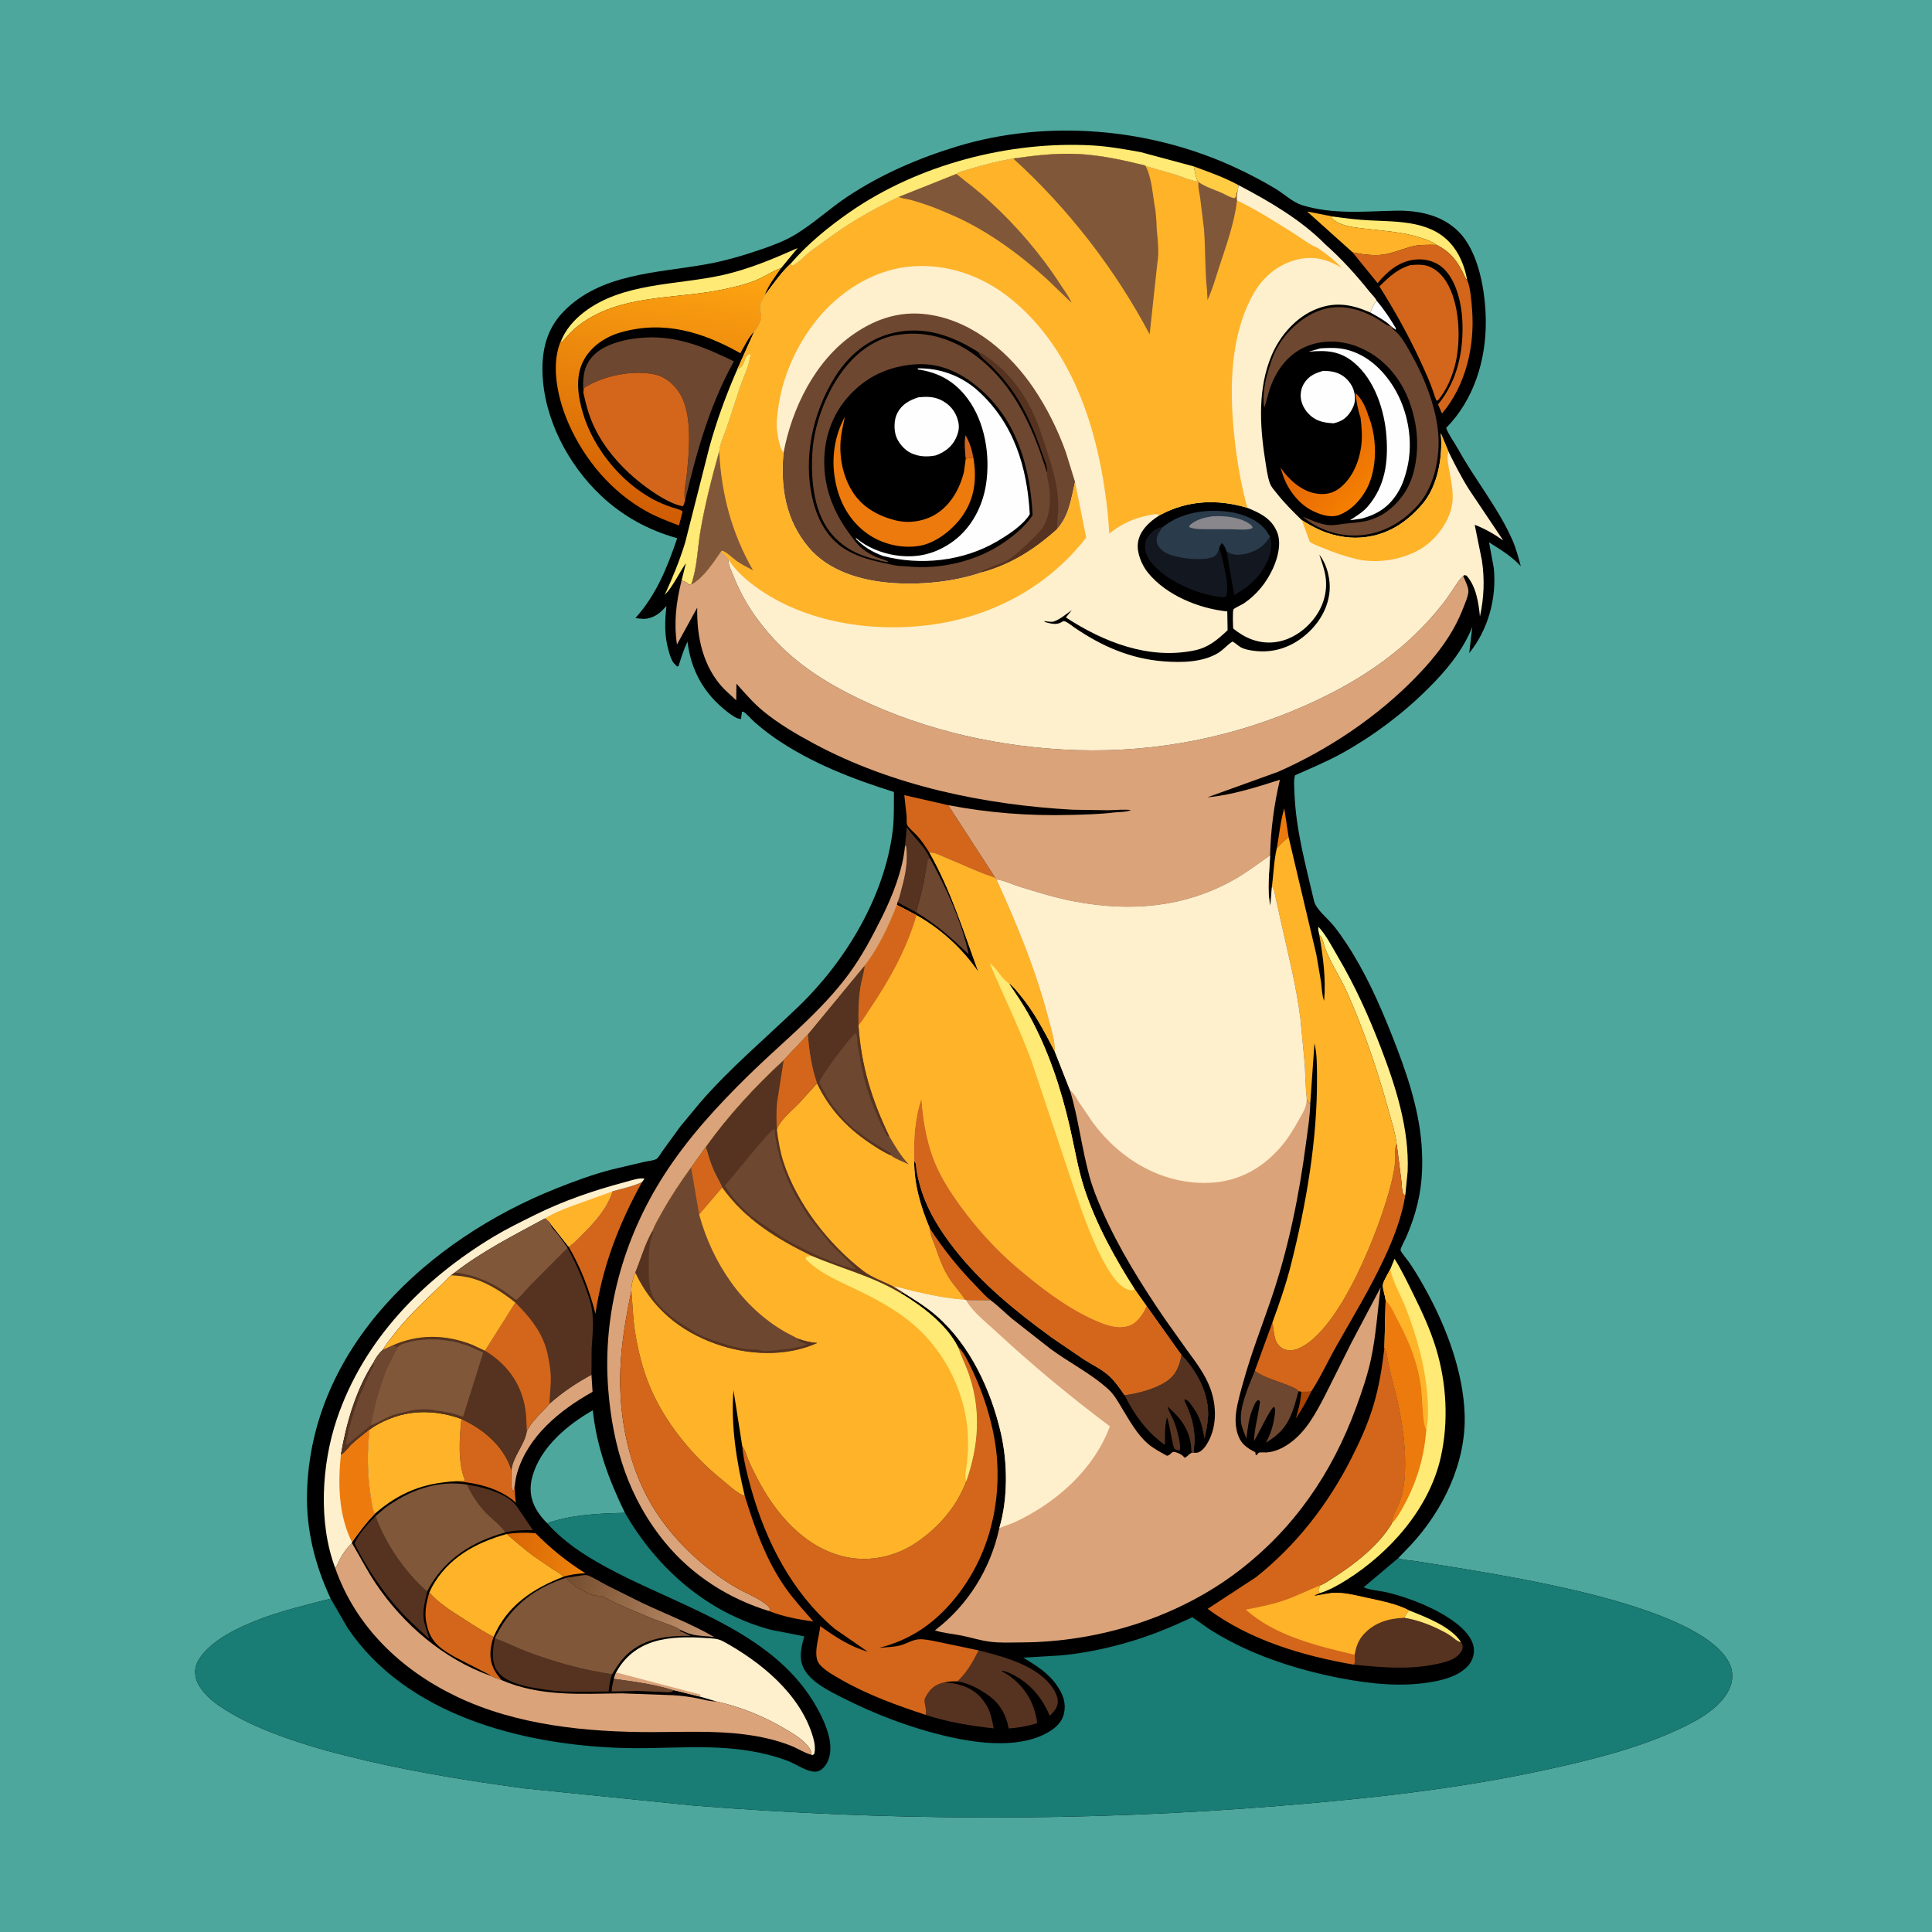 <svg version="1.1" xmlns="http://www.w3.org/2000/svg" style="display: block;" viewBox="0 0 2048 2048" width="1024" height="1024">
<defs>
	<linearGradient id="Gradient1" gradientUnits="userSpaceOnUse" x1="538.958" y1="1641.03" x2="615.024" y2="1652.1">
		<stop class="stop0" offset="0" stop-opacity="1" stop-color="rgb(217,102,5)"/>
		<stop class="stop1" offset="1" stop-opacity="1" stop-color="rgb(237,130,11)"/>
	</linearGradient>
	<linearGradient id="Gradient2" gradientUnits="userSpaceOnUse" x1="603.221" y1="1671.08" x2="745.267" y2="1730.36">
		<stop class="stop0" offset="0" stop-opacity="1" stop-color="rgb(117,77,46)"/>
		<stop class="stop1" offset="1" stop-opacity="1" stop-color="rgb(193,146,109)"/>
	</linearGradient>
	<linearGradient id="Gradient3" gradientUnits="userSpaceOnUse" x1="1405.21" y1="1171.11" x2="1490.9" y2="1093.9">
		<stop class="stop0" offset="0" stop-opacity="1" stop-color="rgb(255,222,123)"/>
		<stop class="stop1" offset="1" stop-opacity="1" stop-color="rgb(255,249,157)"/>
	</linearGradient>
	<linearGradient id="Gradient4" gradientUnits="userSpaceOnUse" x1="1453.07" y1="515.161" x2="1391.27" y2="459.836">
		<stop class="stop0" offset="0" stop-opacity="1" stop-color="rgb(245,127,1)"/>
		<stop class="stop1" offset="1" stop-opacity="1" stop-color="rgb(225,99,7)"/>
	</linearGradient>
	<linearGradient id="Gradient5" gradientUnits="userSpaceOnUse" x1="674.098" y1="546.87" x2="715.122" y2="273.132">
		<stop class="stop0" offset="0" stop-opacity="1" stop-color="rgb(208,92,4)"/>
		<stop class="stop1" offset="1" stop-opacity="1" stop-color="rgb(255,166,18)"/>
	</linearGradient>
</defs>
<path transform="translate(0,0)" fill="rgb(77,167,157)" d="M -0 -0 L 2048 0 L 2048 2048 L -0 2048 L -0 -0 z"/>
<path transform="translate(0,0)" fill="rgb(0,0,0)" d="M 350.517 1694.62 C 334.074 1659.52 324.607 1622.38 325.437 1583.41 C 328.739 1428.39 454.317 1313.76 589.623 1259.81 C 608.837 1252.15 628.662 1244.84 648.69 1239.69 L 682.559 1231.72 C 686.412 1230.85 692.244 1230.36 695.641 1228.7 C 697.809 1227.65 700.55 1222.56 702.07 1220.41 L 721.078 1194.23 L 741.542 1169.51 C 773.746 1132.2 811.885 1100.35 847.251 1066.17 C 896.971 1018.11 937.862 949.66 946.364 880.21 C 947.982 866.991 947.387 852.864 947.607 839.526 C 903.704 825.725 860.235 809 822.051 782.794 C 814.281 777.462 806.882 771.522 799.743 765.376 C 797.411 763.368 790.267 755.224 787.899 754.5 C 787.457 754.365 786.973 754.5 786.51 754.5 L 785.5 762.167 C 780.77 762.202 774.571 757.378 770.943 754.556 C 746.178 735.294 732.649 711.014 728.723 680.164 C 724.639 688.815 722.139 697.149 719.21 706.183 L 717.723 706.5 L 714.21 702.897 C 711.45 699.366 710.052 694.278 708.812 690 C 704.11 673.764 704.712 659.009 706.431 642.38 C 701.48 648.008 696.874 652.465 689.494 654.816 L 688 655.262 C 683.361 656.676 678.28 655.708 673.526 655.242 C 695.99 630.112 707.086 601.966 717.88 570.555 C 687.234 561.94 660.333 547.306 637.07 525.383 C 602.073 492.403 576.432 443.529 575.06 394.827 C 574.379 370.64 579.822 348.625 596.885 330.791 C 636.432 289.457 697.223 289.492 749.5 279.968 C 769.357 276.351 788.936 270.553 808.002 263.982 C 819.86 259.896 832.371 255.129 843.119 248.625 C 862.603 236.834 879.439 220.975 898.44 208.358 C 934.071 184.697 974.15 167.422 1015.01 155.059 C 1110.9 126.044 1219.76 135.738 1310.19 177.929 C 1324.52 184.614 1338.76 192.029 1352.3 200.184 C 1360.87 205.346 1370.47 214.42 1379.88 217.365 C 1412.45 227.56 1446.03 224.042 1479.38 223.336 C 1503.32 222.829 1527.97 227.786 1545.62 244.993 C 1568.05 266.859 1574.81 310.57 1575 340.487 C 1575.28 381.893 1562.38 423.8 1532.95 453.64 C 1535.82 461.184 1541.93 469.354 1545.94 476.594 C 1563.85 508.895 1588.5 538.855 1603.27 572.633 C 1607.14 581.496 1609.59 590.912 1612.12 600.221 C 1601.96 589.241 1590.93 582.886 1578.44 574.877 L 1583.45 601.977 C 1586.71 633.901 1577.64 667.351 1557.44 692.284 L 1560.71 664.651 C 1550.25 690.308 1533.12 710.706 1513.69 730.036 C 1486.81 756.768 1455.92 779.97 1422.76 798.361 C 1406.47 807.391 1389.72 814.26 1372.79 821.835 C 1371.14 826.903 1371.95 834.303 1372.14 839.715 C 1373.53 879.504 1384 916.529 1392.91 955 C 1395 963.989 1407.96 974.135 1413.87 981.5 C 1418.67 987.481 1423.1 993.814 1427.32 1000.21 C 1447.25 1030.41 1462.14 1063.74 1475.44 1097.29 C 1490.03 1134.08 1503.83 1173.28 1506.87 1213.03 C 1508.8 1238.29 1507.28 1261.41 1500.06 1285.71 C 1497.45 1294.49 1494.27 1302.99 1490.65 1311.4 C 1489.53 1314.01 1484.54 1322.83 1484.63 1325.17 C 1484.69 1326.93 1492.95 1336.88 1494.27 1338.82 C 1501.33 1349.27 1507.69 1360.3 1513.66 1371.41 C 1534.22 1409.67 1550.98 1454.96 1552.57 1498.77 C 1554.42 1550.09 1529.97 1600.6 1495.77 1637.54 L 1482.11 1651.76 L 1483.55 1652.25 C 1488.65 1653.91 1494.76 1653.97 1500.08 1654.8 L 1543.28 1661.69 C 1608.93 1672.8 1801.24 1702.48 1832.86 1762.41 C 1836.71 1769.71 1837.33 1778.9 1834.63 1786.69 C 1826.78 1809.33 1799.28 1823.92 1778.82 1833.37 C 1734 1854.07 1685.45 1865.84 1637.43 1876.3 C 1543.84 1896.67 1450.08 1906.65 1354.77 1914.41 C 1148.79 1931.17 941.453 1930.36 735.49 1914 L 555.91 1895.77 C 499.961 1888.21 444.277 1879.35 389.246 1866.57 C 358.17 1859.35 327.073 1851.19 297.136 1840.07 C 273.718 1831.37 251.612 1821.57 231.022 1807.28 C 221.35 1800.57 209.351 1789.13 207.275 1777 C 205.823 1768.52 208.266 1762.13 213.385 1755.37 C 223.185 1742.42 238.591 1733.02 252.961 1726.03 C 284.448 1710.73 316.926 1703.31 350.517 1694.62 z"/>
<path transform="translate(0,0)" fill="rgb(168,68,5)" d="M 1379.44 1475.3 C 1383.03 1475.39 1386.45 1475.45 1390.02 1475 C 1385.11 1485.01 1379.92 1494.49 1373.55 1503.67 C 1376.5 1494.09 1378.76 1485.33 1379.44 1475.3 z"/>
<path transform="translate(0,0)" fill="rgb(237,122,12)" d="M 1353.47 899.077 C 1356.05 884.881 1357.28 870.732 1361.36 856.83 L 1366 887.437 C 1361.25 890.877 1357.47 894.818 1353.47 899.077 z"/>
<path transform="translate(0,0)" fill="rgb(254,254,254)" d="M 1452.54 331.225 C 1454.54 326.949 1455.96 322.193 1459.43 318.915 C 1467.11 327.943 1473.66 337.816 1479.7 348 L 1479.43 349.563 L 1475.36 346.489 L 1474.54 345.809 C 1468.43 339.818 1459.91 335.446 1452.54 331.225 z"/>
<path transform="translate(0,0)" fill="rgb(110,71,48)" d="M 650.809 1779.29 C 671.833 1782.22 694.463 1785.03 714.667 1791.69 C 713.661 1792.29 712.739 1793.05 711.649 1793.47 C 709.588 1794.27 704.632 1793.7 702.3 1793.6 L 676.04 1792.47 L 648.394 1793.05 C 648.71 1788.18 649.528 1783.99 650.809 1779.29 z"/>
<path transform="translate(0,0)" fill="rgb(255,204,68)" d="M 1265.39 176.36 C 1281.37 182.309 1298.05 188.055 1312.98 196.323 L 1311.66 204.05 L 1310.75 203.954 C 1310.48 206.616 1310.71 207.981 1309 210.092 C 1304.73 209.916 1299.15 206.35 1295.19 204.574 C 1287.23 201.006 1277.37 198.106 1270.35 192.955 L 1270.37 192.359 L 1269.27 191.373 C 1267.11 186.756 1266.67 181.311 1265.39 176.36 z"/>
<path transform="translate(0,0)" fill="url(#Gradient1)" d="M 537.086 1626.11 C 547.219 1624.65 557.536 1624.31 567.733 1625.34 C 584.213 1641.87 600.68 1655.3 620.486 1667.68 C 612.365 1668.14 604.893 1669.01 597.099 1671.45 C 594.007 1667.79 589.497 1665.59 585.493 1663.03 L 565.427 1649.35 C 555.606 1642.11 546.345 1634.04 537.086 1626.11 z"/>
<path transform="translate(0,0)" fill="rgb(254,234,116)" d="M 1522.83 259.582 C 1518.59 256.382 1513.08 254.449 1508.08 252.699 C 1488.9 245.98 1467.08 244.841 1447.01 242.411 C 1433.79 240.812 1420.92 239.981 1410.65 230.539 L 1412.67 229.484 C 1425.62 231.332 1438.35 232.887 1451.43 233.573 C 1483.2 235.239 1519.54 233.525 1540.93 262.011 C 1548.42 271.988 1553.04 284.337 1555.2 296.574 C 1553.37 294.899 1554 295.802 1552.97 293.579 C 1545.78 278.08 1538.44 267.451 1522.83 259.582 z"/>
<path transform="translate(0,0)" fill="rgb(86,51,32)" d="M 495.172 1573.74 C 511.402 1576.24 537.85 1582.72 547.916 1597 L 564.897 1621.99 C 554.79 1622.01 545.22 1622.02 535.338 1624.52 C 535.144 1620.64 518.405 1607.13 514.784 1603.25 C 507.25 1595.19 499.485 1583.86 495.172 1573.74 z"/>
<path transform="translate(0,0)" fill="rgb(86,51,32)" d="M 959.335 896.765 L 961.318 876.952 L 962.362 878.428 C 969.556 888.471 980.301 897.559 985.369 909.025 C 984.683 909.85 983.843 910.568 983.311 911.5 C 982.735 912.509 982.532 915.826 982.331 917 L 979.479 933.474 C 977.312 945.008 973.966 955.768 971.229 967.119 L 951.421 956.35 C 953.553 952.056 954.562 946.377 955.86 941.736 C 960.058 926.719 962.637 912.118 960.568 896.5 L 959.335 896.765 z"/>
<path transform="translate(0,0)" fill="rgb(219,163,121)" d="M 582.356 1488.06 C 595.968 1475.99 610.968 1465.92 626.959 1457.26 L 628.132 1475.41 C 593.695 1494.69 559.436 1522.33 548.054 1561.88 C 546.87 1566 546.262 1570.16 545.719 1574.4 C 545.214 1576.62 545.136 1579.03 544 1581.01 C 540.741 1575.69 542.086 1564.79 542.038 1558.47 C 543.972 1543.29 556.022 1531.79 558.37 1517.26 C 562.827 1507.06 574.952 1496.77 582.356 1488.06 z"/>
<path transform="translate(0,0)" fill="url(#Gradient2)" d="M 600.328 1672.48 L 618.157 1669.78 C 620.632 1669.44 622.509 1669.61 624.776 1670.61 C 630.98 1673.37 636.917 1677.18 642.966 1680.33 L 680.352 1698.95 C 705.782 1711.09 732.701 1721.14 757.081 1735.31 C 749.549 1734.36 741.112 1734.35 733.78 1732.66 C 729.287 1731.62 724.701 1729.31 720.449 1727.52 C 718.366 1724.77 696.407 1717.8 691.645 1715.82 L 679.5 1710.73 L 664.5 1704.51 L 655.369 1700.51 C 651.456 1699.13 647.725 1696.84 643.995 1695.01 C 642.333 1694.19 640.865 1693.45 639.313 1692.42 L 638 1691.51 L 635.5 1693 C 633.632 1691.89 631.788 1691.16 629.75 1690.4 L 628.5 1691.31 L 626.005 1689.99 C 618.409 1686.8 604.722 1679.74 600.328 1672.48 z"/>
<path transform="translate(0,0)" fill="rgb(110,71,48)" d="M 971.229 967.119 C 973.966 955.768 977.312 945.008 979.479 933.474 L 982.331 917 C 982.532 915.826 982.735 912.509 983.311 911.5 C 983.843 910.568 984.683 909.85 985.369 909.025 C 1002.54 940.26 1019.55 976.596 1026.86 1011.67 C 1009.23 994.748 992.36 979.658 971.229 967.119 z"/>
<path transform="translate(0,0)" fill="rgb(254,179,41)" d="M 1433.83 267.53 L 1385.58 224.194 L 1412.67 229.484 L 1410.65 230.539 C 1420.92 239.981 1433.79 240.812 1447.01 242.411 C 1467.08 244.841 1488.9 245.98 1508.08 252.699 C 1513.08 254.449 1518.59 256.382 1522.83 259.582 C 1513.69 259.512 1503.8 259.116 1494.97 261.684 C 1485.68 264.381 1475.58 268.679 1466.06 269.927 C 1456.01 271.246 1443.71 269.644 1433.83 267.53 z"/>
<path transform="translate(0,0)" fill="rgb(86,51,32)" d="M 981.12 1817.81 C 982.974 1814.19 979.725 1806.22 980.179 1801.76 C 980.352 1800.06 982.284 1797 983.187 1795.59 C 987.544 1788.78 993.009 1785.14 1000.87 1783.47 C 1015.2 1784.12 1028.8 1787.96 1039.04 1798.68 L 1041.8 1802.09 L 1042.81 1803.35 C 1049.59 1811.97 1051.3 1821.67 1053.37 1832.11 C 1029.52 1829.66 1003.92 1825.33 981.12 1817.81 z"/>
<path transform="translate(0,0)" fill="rgb(254,254,254)" d="M 1402.81 393.115 C 1409.55 393.236 1415.55 393.897 1421.59 397.266 C 1427.85 400.758 1433.4 407.641 1435.25 414.595 C 1437.45 422.815 1436.42 429.038 1431.75 436.299 C 1427.05 443.592 1421.93 446.829 1413.65 448.708 C 1406.83 448.375 1399.96 447.475 1393.93 444.001 C 1387.04 440.034 1381.53 432.963 1379.54 425.234 C 1377.96 419.092 1378.86 412.329 1382.08 406.871 C 1386.91 398.703 1394.05 395.415 1402.81 393.115 z"/>
<path transform="translate(0,0)" fill="rgb(110,71,48)" d="M 1376.54 1474.68 C 1372.43 1488.6 1369.53 1502.9 1360.01 1514.44 C 1354.93 1520.6 1348.68 1525.12 1342 1529.37 C 1346.54 1520.67 1349.42 1512.25 1350.87 1502.5 C 1351.4 1498.93 1352.64 1494.12 1350.5 1491.19 C 1345.99 1493.86 1333.57 1520.91 1329.28 1527.69 C 1329.86 1513.01 1334.07 1499.86 1335.69 1485.5 L 1334 1484.08 C 1333.18 1484.42 1332.94 1484.44 1332.22 1485.15 C 1330.43 1486.9 1328.99 1490.7 1328.03 1492.97 C 1323.73 1503.22 1322.58 1513.95 1321.31 1524.89 C 1319.07 1519.42 1316.36 1513.65 1315.6 1507.74 C 1313.46 1491.04 1324.25 1468.36 1330.18 1453.07 C 1339 1460.16 1354.79 1464.04 1365.34 1468.53 C 1368.83 1470.01 1374.17 1471.69 1376.54 1474.68 z"/>
<path transform="translate(0,0)" fill="rgb(211,102,27)" d="M 489.152 1504.23 C 511.231 1514.28 531.957 1531.13 540.833 1554.51 L 542.038 1558.47 C 542.086 1564.79 540.741 1575.69 544 1581.01 C 545.136 1579.03 545.214 1576.62 545.719 1574.4 C 545.483 1580.74 546.03 1586.6 546.857 1592.87 C 529.748 1577.6 505.824 1571.97 483.585 1570.16 L 492 1569.96 L 492.847 1569 C 485.14 1550.74 486.981 1523.78 489.152 1504.23 z"/>
<path transform="translate(0,0)" fill="rgb(254,234,116)" d="M 781.647 391.337 L 782.557 390.922 C 790.623 387.148 787.574 378.92 794 375.045 L 795.724 376.005 C 794.215 387.721 788.192 399.599 784.365 410.793 L 770.5 453.189 C 767.737 461.059 763.181 470.336 762.388 478.548 C 754.665 506.004 747.673 533.359 742.738 561.48 C 739.462 580.146 739.178 601.014 732.957 618.9 L 730.491 619.937 C 728.054 617.132 726.005 616.441 722.512 615.32 L 727.101 597.011 C 719.548 607.771 713.734 621.285 704.639 630.673 C 712.912 612.502 720.54 594.149 726.333 575.012 L 752.003 473.82 C 759.815 445.607 769.872 418.12 781.647 391.337 z"/>
<path transform="translate(0,0)" fill="url(#Gradient3)" d="M 1398.46 990.754 C 1398.08 988.613 1396.74 984.301 1397.69 982.5 C 1406.05 991.594 1412.02 1003.68 1418.29 1014.31 C 1436.59 1045.35 1450.9 1077.14 1463.81 1110.75 C 1479.65 1151.96 1494.05 1197.18 1492.16 1241.85 L 1489.67 1267 L 1488.84 1266.72 C 1488.36 1266.43 1487.8 1266.18 1487.5 1265.71 C 1486.09 1263.46 1485.82 1254.36 1485.5 1251.52 L 1480.6 1213.09 C 1478.93 1200.29 1474.82 1187.64 1471.39 1175.23 C 1459.81 1133.31 1445.58 1091.47 1427.88 1051.75 C 1420.09 1034.29 1407.41 1016.73 1402.65 998.383 C 1401.78 995.041 1400.75 993.385 1398.46 990.754 z"/>
<path transform="translate(0,0)" fill="url(#Gradient4)" d="M 1442.18 442.406 C 1439.26 434.322 1437.87 425.182 1436.76 416.666 C 1443.5 422.332 1447.84 432.048 1450.41 440.324 C 1459.33 462.195 1460.26 491.783 1450.92 513.663 C 1445.22 527.039 1433.39 540.79 1419.5 545.891 C 1410.44 549.218 1399.87 545.644 1391.59 541.624 C 1376.92 534.503 1365.23 519.146 1360.05 503.946 L 1357.34 495.552 L 1358.05 496.584 C 1366.77 508.97 1380.06 520.875 1395.51 523.232 C 1404.18 524.555 1412.35 523.254 1419.49 517.873 C 1433.85 507.045 1441.25 488.454 1443.16 471.07 C 1444.2 461.527 1443.36 451.903 1442.18 442.406 z"/>
<path transform="translate(0,0)" fill="rgb(211,102,27)" d="M 455.111 1688.11 C 464.833 1699.25 478.62 1707.87 491.01 1715.77 C 501.381 1722.38 512.287 1729.58 523.24 1735.14 C 519.38 1746.6 518.071 1757.45 523.32 1768.86 C 525.3 1773.16 528.723 1777.32 531.694 1780.97 C 527.472 1779.69 523.595 1778.28 519.642 1776.31 L 519.52 1775.64 L 483.04 1756.95 C 469.173 1749.1 457.661 1741.97 453.27 1725.63 L 452.842 1724 C 449.292 1711.13 451.479 1700.57 455.111 1688.11 z"/>
<path transform="translate(0,0)" fill="rgb(254,234,116)" d="M 594.535 361.875 C 599.463 349.524 608.074 339.474 618.496 331.356 C 659.702 299.257 717.082 302.477 765.686 291.659 C 793.724 285.419 819.42 274.462 845.576 262.932 L 827.944 284.236 L 827.164 284.506 C 819.286 287.344 811.899 292.287 804.228 295.789 C 792.728 301.039 779.436 304.076 767.122 306.702 C 715.627 317.683 657.448 311.094 613.184 345.155 C 606.721 350.128 601.11 356.485 595.669 362.529 L 594.535 361.875 z"/>
<path transform="translate(0,0)" fill="rgb(211,102,27)" d="M 649.007 1263.01 C 659.458 1259.94 670.645 1257.72 680.528 1253.13 C 655.949 1297.67 638.738 1342.08 631.201 1392.59 C 624.693 1367.45 615.879 1343.92 602.7 1321.48 C 608.762 1317.38 613.94 1311.66 619.079 1306.47 C 631.423 1294 643.731 1280.04 649.007 1263.01 z"/>
<path transform="translate(0,0)" fill="rgb(211,102,27)" d="M 1433.83 267.53 C 1443.71 269.644 1456.01 271.246 1466.06 269.927 C 1475.58 268.679 1485.68 264.381 1494.97 261.684 C 1503.8 259.116 1513.69 259.512 1522.83 259.582 C 1538.44 267.451 1545.78 278.08 1552.97 293.579 C 1554 295.802 1553.37 294.899 1555.2 296.574 C 1558.85 305.503 1559.63 317.709 1560.41 327.29 C 1563.58 366.21 1554.16 408.194 1528.54 438.37 L 1524.4 428.677 C 1545.22 403.466 1551.83 371.13 1550.11 339.144 C 1549.13 320.744 1543.46 295.957 1528.97 283.522 C 1521.13 276.795 1510.56 274.152 1500.39 275.143 C 1483.28 276.81 1470.85 287.532 1460.31 300.117 L 1433.83 267.53 z"/>
<path transform="translate(0,0)" fill="rgb(86,51,32)" d="M 452.78 1687.15 C 450.592 1697.65 447.316 1707.98 449.558 1718.83 L 449.821 1720 L 455.038 1737.28 C 444.189 1727.34 433.176 1717.56 423.304 1706.63 C 404.445 1685.75 388.367 1661.22 375.765 1636.1 C 380.853 1625.31 389.623 1615.58 398.019 1607.25 C 408.431 1636.25 429.448 1667 452.78 1687.15 z"/>
<path transform="translate(0,0)" fill="rgb(211,102,27)" d="M 985.363 904.037 L 985.261 903.989 C 981.26 897.665 977.178 891.443 972.18 885.849 C 969.797 883.181 962.839 877.366 961.65 874.42 C 960.867 872.481 961.24 867.283 961.028 865 L 958.604 842.886 L 1005.14 853.495 L 1055.02 930.526 C 1037.52 924.952 1020.18 916.413 1003.09 909.494 C 998.853 907.776 989.607 902.849 985.363 904.037 z"/>
<path transform="translate(0,0)" fill="rgb(86,51,32)" d="M 524.512 1736.85 L 526.418 1737.5 C 537.03 1741.18 547.155 1746.57 557.703 1750.58 C 586.405 1761.47 618.425 1770.57 648.876 1774.79 C 646.579 1780.5 645.968 1786.95 645.154 1793.02 C 622.751 1793.01 601.42 1794.65 578.987 1791.22 C 562.898 1788.75 536.827 1785.55 527.019 1771.22 C 520.496 1761.7 522.32 1747.46 524.512 1736.85 z"/>
<path transform="translate(0,0)" fill="rgb(254,254,254)" d="M 1399.78 369.254 C 1408.79 368.665 1417.65 368.372 1426.5 370.429 C 1448.36 375.508 1465.43 391.274 1477.05 409.91 C 1492.52 434.723 1498.58 467.827 1491.58 496.547 C 1489.48 505.196 1487.04 513.045 1482.51 520.798 C 1473.15 536.784 1460.82 545.117 1443.15 549.777 L 1431.05 551.464 C 1437.76 547.063 1445.08 542.665 1450.3 536.447 C 1468.41 514.897 1471.7 489.548 1469.67 462.297 C 1467.63 434.873 1457.3 403.075 1435.71 384.714 C 1420.63 371.882 1406.07 371.119 1387.3 372.804 L 1399.78 369.254 z"/>
<path transform="translate(0,0)" fill="rgb(86,51,32)" d="M 1037.43 1749.46 C 1064.55 1756.32 1102.18 1765.97 1117.36 1791.63 C 1120.22 1796.47 1122.4 1802.01 1120.74 1807.71 C 1119.47 1812.08 1115.93 1815.68 1112.78 1818.79 C 1104.17 1798.05 1089.49 1781.53 1068.39 1772.77 C 1066.46 1771.97 1064.52 1771.47 1062.5 1770.98 L 1062.06 1771.67 C 1077.98 1780.04 1090.69 1794.55 1096.21 1811.88 C 1097.72 1816.61 1098.91 1821.62 1099.41 1826.56 C 1089.21 1829.95 1080.07 1831.34 1069.35 1832.25 C 1065.91 1815.7 1059.19 1804.63 1044.98 1795.2 C 1035.83 1789.13 1025.87 1784.11 1014.94 1782.34 C 1025.13 1772.92 1031.25 1761.75 1037.43 1749.46 z"/>
<path transform="translate(0,0)" fill="rgb(86,51,32)" d="M 1488.65 1714.86 C 1490.05 1711.92 1491.19 1709.12 1493.94 1707.21 C 1511.32 1714.2 1538.12 1724.25 1548.63 1740.64 C 1550.36 1742.76 1550.79 1744.67 1550.27 1747.5 C 1549.47 1751.91 1544.8 1755.91 1541.12 1758.03 C 1535.26 1761.4 1528.53 1762.75 1522 1764.12 C 1493.16 1770.19 1464.23 1767.51 1435.21 1764.64 C 1437 1761.94 1436.15 1757.33 1435.99 1754.14 C 1437.28 1745.84 1439.86 1738.59 1445.61 1732.32 C 1457.19 1719.72 1472.14 1715.55 1488.65 1714.86 z"/>
<path transform="translate(0,0)" fill="rgb(254,234,116)" d="M 1488.65 1714.86 C 1490.05 1711.92 1491.19 1709.12 1493.94 1707.21 C 1511.32 1714.2 1538.12 1724.25 1548.63 1740.64 C 1545.24 1740.53 1540.97 1736.22 1538.05 1734.22 C 1533.82 1731.32 1529.18 1728.9 1524.56 1726.68 C 1512.91 1721.08 1501.38 1717.08 1488.65 1714.86 z"/>
<path transform="translate(0,0)" fill="rgb(254,234,116)" d="M 837.861 279.758 C 855.752 258.837 878.298 240.415 900.88 224.76 C 973.503 174.413 1069.85 149.292 1157.7 154.149 C 1174.98 155.104 1192.05 158.18 1209.05 161.232 L 1265.39 176.36 C 1266.67 181.311 1267.11 186.756 1269.27 191.373 C 1267.74 192.244 1268.33 192.286 1266.9 192.003 C 1259.8 190.598 1252.42 187.26 1245.5 185.017 L 1214.49 176.103 L 1213.32 175.311 C 1190.35 169.58 1166.69 164.524 1143 163.275 C 1120.18 162.073 1096.66 164.83 1074.08 168.064 C 1058.44 170.819 1043.17 174.539 1027.99 179.21 C 1023.64 180.546 1017.51 181.827 1013.82 184.404 L 952.866 208.707 C 928.491 220.483 905.876 232.974 883.72 248.699 L 859.452 266.328 C 853.351 271.02 846.601 278.911 839.529 281.869 L 837.861 279.758 z"/>
<path transform="translate(0,0)" fill="rgb(211,102,27)" d="M 1494.59 281.143 C 1499.79 280.55 1505.72 280.228 1510.88 281.288 C 1520.43 283.252 1528.23 290.737 1533.21 298.752 C 1547.19 321.299 1548.82 359.207 1543.02 384.5 C 1539.87 398.242 1533.51 413.753 1524.23 424.5 L 1522.68 424.5 L 1521.06 420.63 C 1516.83 406.757 1510.37 392.813 1504.21 379.688 C 1491.9 353.454 1477.67 328.07 1462.23 303.571 C 1472.63 293.482 1480.61 285.632 1494.59 281.143 z"/>
<path transform="translate(0,0)" fill="rgb(211,102,27)" d="M 1348.73 1402.1 C 1350.27 1408.41 1350.05 1414.82 1352.42 1420.99 C 1353.97 1425.02 1357.28 1428.64 1361.35 1430.23 C 1366.14 1432.1 1371.76 1431.43 1376.4 1429.48 C 1420.91 1410.84 1463.54 1300.02 1474.69 1254.62 C 1476.59 1246.89 1478.38 1238.87 1478.95 1230.94 C 1479.26 1226.7 1478.24 1217.49 1480 1213.96 L 1480.6 1213.09 L 1485.5 1251.52 C 1485.82 1254.36 1486.09 1263.46 1487.5 1265.71 C 1487.8 1266.18 1488.36 1266.43 1488.84 1266.72 L 1489.67 1267 C 1486.1 1289.92 1477.28 1312.62 1467.5 1333.57 C 1452.41 1365.9 1434.26 1395.78 1416.7 1426.74 C 1407.69 1442.62 1399.96 1459.75 1390.02 1475 C 1386.45 1475.45 1383.03 1475.39 1379.44 1475.3 L 1376.54 1474.68 C 1374.17 1471.69 1368.83 1470.01 1365.34 1468.53 C 1354.79 1464.04 1339 1460.16 1330.18 1453.07 L 1348.73 1402.1 z"/>
<path transform="translate(0,0)" fill="rgb(77,167,157)" d="M 580.03 1614.69 C 575.765 1610.52 571.602 1605.34 568.58 1600.18 C 562.001 1588.93 560.93 1577.23 564.436 1564.79 C 573.131 1533.94 601.664 1510.21 628.385 1494.97 C 632.432 1533.61 645.485 1569.05 662.497 1603.71 C 634.894 1604.35 606.349 1605.41 580.03 1614.69 z"/>
<path transform="translate(0,0)" fill="rgb(110,71,48)" d="M 618.359 416.084 C 617.758 401.777 617.845 389.485 627.905 378.047 C 640.713 363.486 666.88 358.584 685.168 357.752 C 719.111 356.208 748.141 368.475 777.939 383.058 C 752.351 429.123 738.268 479.497 726.242 530.518 C 724.387 522.276 727.009 512.506 727.882 504.131 C 730.523 478.774 734.388 440.098 720.877 417.5 C 715.152 407.926 705.522 399.524 694.48 397.015 C 671.194 391.723 639.3 398.301 619.266 411.102 L 618.359 416.084 z"/>
<path transform="translate(0,0)" fill="rgb(254,179,41)" d="M 391.689 1515.46 C 403.57 1506.69 420.835 1499.81 435.51 1497.87 L 437 1497.69 C 454.255 1495.44 472.911 1498.08 489.152 1504.23 C 486.981 1523.78 485.14 1550.74 492.847 1569 L 492 1569.96 L 483.585 1570.16 C 448.828 1572.02 423.637 1581.87 397.195 1604.74 C 394.59 1599.25 393.816 1591.63 392.889 1585.65 C 389.223 1562.01 389.091 1539.22 391.689 1515.46 z"/>
<path transform="translate(0,0)" fill="rgb(254,179,41)" d="M 455.111 1688.11 L 457.879 1682.32 C 474.998 1651.21 504.205 1635.4 537.086 1626.11 C 546.345 1634.04 555.606 1642.11 565.427 1649.35 L 585.493 1663.03 C 589.497 1665.59 594.007 1667.79 597.099 1671.45 C 565.149 1683.94 538.086 1701.53 523.699 1734.08 L 523.24 1735.14 C 512.287 1729.58 501.381 1722.38 491.01 1715.77 C 478.62 1707.87 464.833 1699.25 455.111 1688.11 z"/>
<path transform="translate(0,0)" fill="rgb(128,87,57)" d="M 398.019 1607.25 L 407.779 1598.78 C 433.378 1580.02 462.997 1568.65 495.172 1573.74 C 499.485 1583.86 507.25 1595.19 514.784 1603.25 C 518.405 1607.13 535.144 1620.64 535.338 1624.52 C 501.854 1633.84 472.761 1651.55 455.153 1682.5 L 452.78 1687.15 C 429.448 1667 408.431 1636.25 398.019 1607.25 z"/>
<path transform="translate(0,0)" fill="rgb(254,239,205)" d="M 653.146 1772.83 C 661.8 1756.67 675.719 1745.49 693.378 1740.17 C 710.452 1735.04 729.807 1735.1 747.455 1736.33 C 754.18 1736.8 760.497 1736.58 766.595 1739.91 C 806.537 1761.74 848.286 1795.69 861.723 1841.01 C 863.35 1846.49 864.791 1853.96 862.978 1859.5 L 861.048 1860.45 L 859.977 1860.05 C 860.131 1857.79 859.875 1856.14 858.678 1854.16 C 853.294 1845.27 842.453 1838.79 833.79 1833.62 C 809.963 1819.4 786.188 1809.69 759.095 1803.5 L 741.931 1798.46 L 714.667 1791.69 C 694.463 1785.03 671.833 1782.22 650.809 1779.29 L 653.146 1772.83 z"/>
<path transform="translate(0,0)" fill="rgb(219,163,121)" d="M 653.146 1772.83 L 654.96 1773.35 L 742.436 1796.3 C 742.559 1797.93 742.767 1797.22 741.931 1798.46 L 714.667 1791.69 C 694.463 1785.03 671.833 1782.22 650.809 1779.29 L 653.146 1772.83 z"/>
<path transform="translate(0,0)" fill="rgb(110,71,48)" d="M 1475.36 346.489 C 1475.68 348.109 1476.66 349.059 1477.9 350.078 L 1479.23 351.164 C 1485.01 355.995 1489 363.282 1492.79 369.708 C 1508.1 395.712 1522.2 429.458 1524.6 459.719 C 1526.57 484.592 1520.66 515.171 1503.79 534.5 C 1487.47 553.205 1466.17 565.685 1441.22 567.483 C 1420.04 569.01 1397.08 561.608 1381.02 547.758 C 1389.04 551.029 1397.25 554.793 1405.82 556.262 C 1413.08 557.507 1419.17 555.827 1426.25 555.057 C 1435.24 554.078 1445.18 553.718 1453.76 550.681 L 1455 550.22 C 1469.73 544.948 1480.88 534.664 1489.39 521.672 C 1502.86 501.099 1504.73 468.369 1499.5 444.914 C 1497.49 435.914 1495.07 427.483 1491.28 419.045 C 1480.56 395.167 1462.44 376.131 1437.61 366.936 C 1420.03 360.427 1400.22 360.159 1383 367.991 C 1364.37 376.466 1352.67 393.078 1346.11 412.017 C 1343.79 418.711 1342.59 425.711 1340.12 432.375 C 1337.41 414.769 1342.83 396.454 1348.71 380 C 1355.37 361.385 1370.05 344.635 1387.01 334.69 C 1411.35 320.418 1435.07 324.148 1458.87 337.299 C 1463.03 339.598 1469.02 344.793 1473.36 345.675 L 1474.54 345.809 L 1475.36 346.489 z"/>
<path transform="translate(0,0)" fill="rgb(128,87,57)" d="M 524.512 1736.85 L 526.921 1732.03 C 542.636 1701.61 568.158 1682.68 600.328 1672.48 C 604.722 1679.74 618.409 1686.8 626.005 1689.99 L 628.5 1691.31 L 629.75 1690.4 C 631.788 1691.16 633.632 1691.89 635.5 1693 L 638 1691.51 L 639.313 1692.42 C 640.865 1693.45 642.333 1694.19 643.995 1695.01 C 647.725 1696.84 651.456 1699.13 655.369 1700.51 L 664.5 1704.51 L 679.5 1710.73 L 691.645 1715.82 C 696.407 1717.8 718.366 1724.77 720.449 1727.52 L 721.079 1729.02 L 732.187 1734.07 C 707.605 1733.72 682.903 1736.34 664.187 1754.2 C 657.768 1760.33 653.505 1767.31 648.876 1774.79 C 618.425 1770.57 586.405 1761.47 557.703 1750.58 C 547.155 1746.57 537.03 1741.18 526.418 1737.5 L 524.512 1736.85 z"/>
<path transform="translate(0,0)" fill="rgb(211,102,27)" d="M 618.359 416.084 L 619.266 411.102 C 639.3 398.301 671.194 391.723 694.48 397.015 C 705.522 399.524 715.152 407.926 720.877 417.5 C 734.388 440.098 730.523 478.774 727.882 504.131 C 727.009 512.506 724.387 522.276 726.242 530.518 C 725.61 532.78 725.111 534.668 723.892 536.7 C 714.977 535.139 704.238 529.298 696.662 524.465 C 669.094 506.878 643.461 481.642 629.493 451.717 C 624.137 440.243 621.05 428.409 618.359 416.084 z"/>
<path transform="translate(0,0)" fill="rgb(254,239,205)" d="M 355.343 1662.19 C 337.269 1614.25 340.832 1552.66 356.923 1504.69 C 385.259 1420.22 448.914 1355.46 524.08 1310.42 C 537.883 1302.15 552.687 1295 567.106 1287.84 C 597.463 1272.76 629.779 1261.73 662.502 1253.08 C 667.42 1251.78 678.518 1247.93 683.209 1249.5 L 680.528 1253.13 C 670.645 1257.72 659.458 1259.94 649.007 1263.01 C 643.731 1280.04 631.423 1294 619.079 1306.47 C 613.94 1311.66 608.762 1317.38 602.7 1321.48 L 583.454 1297.08 C 583.174 1296.17 578.746 1292.44 577.837 1291.55 C 545.006 1309.34 511.581 1326.13 481.933 1349.11 L 477.994 1351.93 C 457.269 1373.01 435.775 1390.8 417.632 1414.55 C 413.7 1419.7 409.036 1425.1 405.898 1430.76 C 402.048 1434.35 398.506 1438.84 396.358 1443.68 C 377.461 1472.72 367.168 1508 361.383 1541.87 C 364.611 1541.29 369.747 1533.79 372.579 1531.17 C 378.629 1525.59 385.235 1520.56 391.689 1515.46 C 389.091 1539.22 389.223 1562.01 392.889 1585.65 C 393.816 1591.63 394.59 1599.25 397.195 1604.74 C 388.077 1614.17 380.579 1623.94 373.134 1634.75 L 373.083 1635.73 C 367.985 1640.54 363.877 1646.15 360.593 1652.32 C 358.9 1655.5 357.66 1659.44 355.343 1662.19 z"/>
<path transform="translate(0,0)" fill="rgb(254,179,41)" d="M 577.837 1291.55 C 585.996 1286.15 596.985 1282.06 606.126 1278.5 L 649.007 1263.01 C 643.731 1280.04 631.423 1294 619.079 1306.47 C 613.94 1311.66 608.762 1317.38 602.7 1321.48 L 583.454 1297.08 C 583.174 1296.17 578.746 1292.44 577.837 1291.55 z"/>
<path transform="translate(0,0)" fill="rgb(237,122,12)" d="M 391.689 1515.46 C 389.091 1539.22 389.223 1562.01 392.889 1585.65 C 393.816 1591.63 394.59 1599.25 397.195 1604.74 C 388.077 1614.17 380.579 1623.94 373.134 1634.75 C 358.87 1606.38 358.038 1572.84 361.383 1541.87 C 364.611 1541.29 369.747 1533.79 372.579 1531.17 C 378.629 1525.59 385.235 1520.56 391.689 1515.46 z"/>
<path transform="translate(0,0)" fill="rgb(254,234,116)" d="M 1473.74 1345.44 L 1478.29 1334.36 C 1485.92 1346.51 1492.04 1359.47 1498.4 1372.31 C 1507.61 1390.91 1516.21 1409.52 1522.28 1429.43 C 1533.5 1466.28 1535.74 1507.3 1527.22 1544.98 C 1514.99 1599.04 1473.44 1645.88 1427.25 1674.9 C 1418.16 1680.61 1409.14 1685.62 1398.88 1688.9 L 1397.38 1686 L 1399.28 1680.6 C 1403.76 1679.08 1409.03 1675.15 1413.07 1672.61 C 1435.65 1658.46 1461.5 1638.14 1475.38 1614.96 C 1475.52 1607.87 1482.59 1596.51 1484.97 1589.28 C 1487.26 1582.32 1488.46 1575.09 1489.08 1567.8 C 1491.46 1539.76 1487.2 1508.84 1480.81 1481.56 C 1477.41 1467.04 1472.82 1452.17 1470.58 1437.44 C 1470.06 1434.02 1469.23 1431.74 1467.54 1428.71 L 1468.84 1378.3 C 1468.25 1373.45 1465.88 1367.13 1465.84 1362.53 C 1465.81 1358.94 1471.93 1349.13 1473.74 1345.44 z"/>
<path transform="translate(0,0)" fill="rgb(254,179,41)" d="M 1468.84 1378.3 C 1468.25 1373.45 1465.88 1367.13 1465.84 1362.53 C 1465.81 1358.94 1471.93 1349.13 1473.74 1345.44 C 1476.66 1359.43 1484.93 1372.94 1490.13 1386.32 C 1502.36 1417.72 1511.79 1451.91 1513.43 1485.66 C 1513.89 1495.04 1514.19 1506.13 1511.93 1515.27 C 1508 1510.2 1507.72 1479.97 1506.59 1471.38 C 1503.08 1444.69 1494.17 1422.37 1481.48 1398.92 C 1477.46 1391.5 1474.99 1384.43 1468.84 1378.3 z"/>
<path transform="translate(0,0)" fill="rgb(237,122,12)" d="M 1468.84 1378.3 C 1474.99 1384.43 1477.46 1391.5 1481.48 1398.92 C 1494.17 1422.37 1503.08 1444.69 1506.59 1471.38 C 1507.72 1479.97 1508 1510.2 1511.93 1515.27 C 1510.04 1543.12 1502.14 1570.34 1488.79 1594.82 C 1485.12 1601.56 1480.77 1609.47 1475.38 1614.96 C 1475.52 1607.87 1482.59 1596.51 1484.97 1589.28 C 1487.26 1582.32 1488.46 1575.09 1489.08 1567.8 C 1491.46 1539.76 1487.2 1508.84 1480.81 1481.56 C 1477.41 1467.04 1472.82 1452.17 1470.58 1437.44 C 1470.06 1434.02 1469.23 1431.74 1467.54 1428.71 L 1468.84 1378.3 z"/>
<path transform="translate(0,0)" fill="rgb(219,163,121)" d="M 959.335 896.765 L 960.568 896.5 C 962.637 912.118 960.058 926.719 955.86 941.736 C 954.562 946.377 953.553 952.056 951.421 956.35 L 950.756 959.345 C 942.25 981.467 931.148 1005.16 916.48 1023.86 L 856.394 1096.69 L 830.729 1123.87 C 800.92 1151.21 771.607 1183 748.164 1215.94 L 732.61 1237.58 C 721.657 1252.79 711.216 1268.27 702.069 1284.64 C 698.407 1291.2 694.227 1298.1 691.565 1305.13 C 683.653 1318.96 679.525 1334.34 673.495 1348.95 C 670.974 1354.47 669.167 1362.47 669.205 1368.55 C 663.584 1395.82 658.674 1423.62 657.598 1451.5 C 655.606 1503.11 666.809 1558.93 695.289 1602.56 C 713.62 1630.64 737.205 1653.65 764.57 1672.88 C 770.771 1677.23 777.27 1681.19 783.89 1684.88 C 790.9 1688.78 813.629 1698.23 816.481 1705.89 L 815.166 1707.77 C 772.644 1694.76 733.954 1670.13 705.521 1635.72 C 666.161 1588.08 649.449 1533.23 644.72 1472.33 C 638.528 1392.58 660.54 1313.26 703.639 1246.03 C 728.931 1206.58 760.397 1172.29 793.752 1139.62 C 829.589 1104.52 870.483 1072.47 900.233 1031.84 C 913.732 1013.4 924.407 993.217 934.593 972.819 C 945.999 949.978 956.958 922.394 959.335 896.765 z"/>
<path transform="translate(0,0)" fill="url(#Gradient5)" d="M 594.535 361.875 L 595.669 362.529 C 601.11 356.485 606.721 350.128 613.184 345.155 C 657.448 311.094 715.627 317.683 767.122 306.702 C 779.436 304.076 792.728 301.039 804.228 295.789 C 811.899 292.287 819.286 287.344 827.164 284.506 L 827.944 284.236 C 821.921 293.039 814.119 302.768 810.761 312.928 L 810.508 313.719 C 809.387 316.742 806.285 320.288 805.832 323.38 C 804.867 329.966 809.359 335.472 805.458 342 L 803.506 345.987 C 802.405 348.326 801.42 349.741 799.485 351.545 L 798.236 352.874 C 792.859 358.81 788.798 367.448 784.842 374.427 C 744.817 351.93 703.799 339.361 658.146 352.297 C 642.305 356.786 627.453 366.439 619.178 381.07 C 609.178 398.753 612.603 420.482 618.237 439.006 C 629.396 475.699 658.607 511.354 692.463 529.386 C 698.632 532.672 705.215 535.324 711.802 537.644 C 714.858 538.719 721.514 539.981 723.635 542.246 L 719.751 557.015 C 707.885 552.504 696.153 548.121 685.041 541.914 C 648.513 521.508 620.095 488.042 603.159 449.992 C 592.049 425.032 583.578 390.086 593.65 363.625 C 594.17 362.26 593.899 362.711 594.535 361.875 z"/>
<path transform="translate(0,0)" fill="rgb(86,51,32)" d="M 415.66 1426.41 C 443.437 1413.98 471.943 1414.45 500.127 1425.31 L 514.067 1431.83 C 534.294 1443.92 549.109 1461.87 555.049 1485 C 557.751 1495.52 558.145 1506.45 558.37 1517.26 C 556.022 1531.79 543.972 1543.29 542.038 1558.47 L 540.833 1554.51 C 531.957 1531.13 511.231 1514.28 489.152 1504.23 C 472.911 1498.08 454.255 1495.44 437 1497.69 L 435.51 1497.87 C 420.835 1499.81 403.57 1506.69 391.689 1515.46 C 385.235 1520.56 378.629 1525.59 372.579 1531.17 C 369.747 1533.79 364.611 1541.29 361.383 1541.87 C 367.168 1508 377.461 1472.72 396.358 1443.68 C 398.506 1438.84 402.048 1434.35 405.898 1430.76 L 415.66 1426.41 z"/>
<path transform="translate(0,0)" fill="rgb(110,71,48)" d="M 405.898 1430.76 L 415.66 1426.41 L 421.394 1427.97 C 421.103 1429.96 420.548 1430.38 419.484 1432 L 410.641 1449.56 C 408.996 1452.88 408.002 1456.58 406.454 1460 L 401.423 1475.46 L 399.421 1482.5 C 398.627 1485.11 398.224 1487.84 397.427 1490.5 C 396.758 1492.74 396.695 1495.01 395.905 1497.25 C 395.219 1499.19 395.067 1501.43 394.49 1503.5 L 393.91 1506.99 L 392.96 1510.79 L 377.51 1523.5 C 373.749 1525.92 371.199 1529.91 367 1531.51 C 366.838 1529.67 366.778 1530.36 367.082 1528.59 L 367.382 1527 L 368.907 1519.99 C 369.547 1516.56 370.33 1512.78 371.417 1509.46 L 373.49 1502.5 C 373.999 1501.09 374.406 1499.95 374.683 1498.47 C 375.244 1495.45 376.499 1493.35 377.458 1490.49 L 378.94 1485.99 C 380.552 1480.55 383.661 1475.78 385.463 1470.46 L 386.719 1467.22 L 387.49 1465.5 L 391.939 1455.99 C 392.487 1454.45 392.421 1454.07 393.403 1452.56 C 395.428 1449.45 396.654 1447.48 396.358 1443.68 C 398.506 1438.84 402.048 1434.35 405.898 1430.76 z"/>
<path transform="translate(0,0)" fill="rgb(128,87,57)" d="M 421.394 1427.97 L 425 1425.35 C 426.221 1424.72 426.721 1424.66 428 1424.26 L 429.406 1423.82 L 437.282 1421.84 C 447.447 1419.29 464.763 1419.17 475 1421.3 C 477.58 1421.83 479.314 1421.48 482 1422.41 L 484.005 1422.87 L 495.349 1426.3 L 512.273 1433.77 L 490.846 1501.81 C 485.304 1500.06 479.771 1497.93 473.995 1497.13 C 472.058 1496.86 470.408 1496.59 468.532 1496.07 C 466.075 1495.39 463.702 1495.86 461.289 1495.1 C 455.21 1493.21 440.876 1493.83 434.5 1495.51 C 426.845 1497.53 419.889 1498.41 412.5 1501.64 C 406.306 1504.35 399.263 1508.95 392.96 1510.79 L 393.91 1506.99 L 394.49 1503.5 C 395.067 1501.43 395.219 1499.19 395.905 1497.25 C 396.695 1495.01 396.758 1492.74 397.427 1490.5 C 398.224 1487.84 398.627 1485.11 399.421 1482.5 L 401.423 1475.46 L 406.454 1460 C 408.002 1456.58 408.996 1452.88 410.641 1449.56 L 419.484 1432 C 420.548 1430.38 421.103 1429.96 421.394 1427.97 z"/>
<path transform="translate(0,0)" fill="rgb(211,102,27)" d="M 669.205 1368.55 C 670.718 1382.98 670.806 1397.15 673.112 1411.56 C 676.35 1431.79 681.182 1451.69 689.2 1470.61 C 704.973 1507.82 733.175 1542.44 764.45 1567.83 C 770.425 1572.68 782.206 1583.85 789.477 1585.7 C 800.163 1619.92 811.858 1653.65 832.714 1683.24 C 841.73 1696.03 851.95 1707.04 862.148 1718.78 C 846.519 1716.87 829.838 1713.54 815.166 1707.77 L 816.481 1705.89 C 813.629 1698.23 790.9 1688.78 783.89 1684.88 C 777.27 1681.19 770.771 1677.23 764.57 1672.88 C 737.205 1653.65 713.62 1630.64 695.289 1602.56 C 666.809 1558.93 655.606 1503.11 657.598 1451.5 C 658.674 1423.62 663.584 1395.82 669.205 1368.55 z"/>
<path transform="translate(0,0)" fill="rgb(219,163,121)" d="M 373.083 1635.73 C 381.653 1650.1 388.994 1664.76 398.385 1678.71 C 427.549 1722.04 470.152 1758.55 519.642 1776.31 C 523.595 1778.28 527.472 1779.69 531.694 1780.97 C 572.947 1798.78 615.416 1795.44 659.051 1795.02 L 713.768 1797.01 C 722.571 1797.55 731.39 1798.71 740.039 1800.44 C 746.245 1801.68 752.75 1803.74 759.095 1803.5 C 786.188 1809.69 809.963 1819.4 833.79 1833.62 C 842.453 1838.79 853.294 1845.27 858.678 1854.16 C 859.875 1856.14 860.131 1857.79 859.977 1860.05 C 853.1 1858.38 845.65 1853.44 838.881 1850.73 C 822.918 1844.35 805.98 1840.66 788.954 1838.51 C 756.66 1834.43 724.305 1836.06 691.849 1836.1 C 621.772 1836.17 547.466 1828.95 483.518 1798.19 C 425.101 1770.09 376.977 1724.34 355.343 1662.19 C 357.66 1659.44 358.9 1655.5 360.593 1652.32 C 363.877 1646.15 367.985 1640.54 373.083 1635.73 z"/>
<path transform="translate(0,0)" fill="rgb(86,51,32)" d="M 577.837 1291.55 C 578.746 1292.44 583.174 1296.17 583.454 1297.08 C 583.987 1301.01 587.8 1304.3 590.243 1307.28 C 594.302 1312.23 597.912 1317.55 601.561 1322.82 C 611.298 1340.12 619.209 1358.99 625.08 1377.96 C 630.614 1395.84 628.18 1410.93 627.196 1429.19 L 626.959 1457.26 C 610.968 1465.92 595.968 1475.99 582.356 1488.06 C 574.952 1496.77 562.827 1507.06 558.37 1517.26 C 558.145 1506.45 557.751 1495.52 555.049 1485 C 549.109 1461.87 534.294 1443.92 514.067 1431.83 L 500.127 1425.31 C 471.943 1414.45 443.437 1413.98 415.66 1426.41 L 405.898 1430.76 C 409.036 1425.1 413.7 1419.7 417.632 1414.55 C 435.775 1390.8 457.269 1373.01 477.994 1351.93 L 481.933 1349.11 C 511.581 1326.13 545.006 1309.34 577.837 1291.55 z"/>
<path transform="translate(0,0)" fill="rgb(211,102,27)" d="M 546.287 1380.77 C 560.02 1394.66 572.123 1408.57 578.343 1427.54 C 580.862 1435.23 582.017 1442.71 583.162 1450.67 C 584.946 1463.07 582.907 1475.65 582.356 1488.06 C 574.952 1496.77 562.827 1507.06 558.37 1517.26 C 558.145 1506.45 557.751 1495.52 555.049 1485 C 549.109 1461.87 534.294 1443.92 514.067 1431.83 L 546.287 1380.77 z"/>
<path transform="translate(0,0)" fill="rgb(128,87,57)" d="M 577.837 1291.55 C 578.746 1292.44 583.174 1296.17 583.454 1297.08 C 583.987 1301.01 587.8 1304.3 590.243 1307.28 C 594.302 1312.23 597.912 1317.55 601.561 1322.82 L 562.606 1362 C 557.559 1367.13 552.634 1373.69 547.078 1378.12 L 541.43 1373.77 C 531.886 1366.22 519.415 1359.23 507.995 1355.09 C 504.948 1353.98 502.158 1352.87 498.995 1352.08 L 489.629 1350 C 487.095 1349.33 484.541 1349.24 481.933 1349.11 C 511.581 1326.13 545.006 1309.34 577.837 1291.55 z"/>
<path transform="translate(0,0)" fill="rgb(254,179,41)" d="M 477.994 1351.93 C 483.846 1352.19 489.258 1352.56 495 1353.83 L 496.516 1354.14 C 514.742 1358.07 531.873 1369.35 546.287 1380.77 L 514.067 1431.83 L 500.127 1425.31 C 471.943 1414.45 443.437 1413.98 415.66 1426.41 L 405.898 1430.76 C 409.036 1425.1 413.7 1419.7 417.632 1414.55 C 435.775 1390.8 457.269 1373.01 477.994 1351.93 z"/>
<path transform="translate(0,0)" fill="rgb(211,102,27)" d="M 1467.54 1428.71 C 1469.23 1431.74 1470.06 1434.02 1470.58 1437.44 C 1472.82 1452.17 1477.41 1467.04 1480.81 1481.56 C 1487.2 1508.84 1491.46 1539.76 1489.08 1567.8 C 1488.46 1575.09 1487.26 1582.32 1484.97 1589.28 C 1482.59 1596.51 1475.52 1607.87 1475.38 1614.96 C 1461.5 1638.14 1435.65 1658.46 1413.07 1672.61 C 1409.03 1675.15 1403.76 1679.08 1399.28 1680.6 L 1397.38 1686 L 1398.88 1688.9 L 1393.79 1690.85 L 1394 1691.65 C 1401.16 1690.45 1409.17 1688.39 1416.41 1688.42 C 1427.29 1688.47 1438.78 1691.48 1449.38 1693.81 C 1463.42 1696.89 1481.28 1700.27 1493.94 1707.21 C 1491.19 1709.12 1490.05 1711.92 1488.65 1714.86 C 1472.14 1715.55 1457.19 1719.72 1445.61 1732.32 C 1439.86 1738.59 1437.28 1745.84 1435.99 1754.14 C 1436.15 1757.33 1437 1761.94 1435.21 1764.64 C 1380.81 1755.2 1325.02 1738.79 1280.17 1705.44 L 1331.33 1671.94 C 1374.29 1637.91 1407.77 1594.57 1432.53 1545.82 C 1441.83 1527.52 1450.07 1509.27 1455.97 1489.54 C 1461.94 1469.54 1465.15 1449.4 1467.54 1428.71 z"/>
<path transform="translate(0,0)" fill="rgb(254,179,41)" d="M 1435.99 1754.14 C 1396.63 1744.86 1351.42 1734.05 1320.64 1706.27 C 1334.65 1703.57 1348.43 1700.91 1361.95 1696.21 C 1374.75 1691.77 1386.76 1685.69 1399.28 1680.6 L 1397.38 1686 L 1398.88 1688.9 L 1393.79 1690.85 L 1394 1691.65 C 1401.16 1690.45 1409.17 1688.39 1416.41 1688.42 C 1427.29 1688.47 1438.78 1691.48 1449.38 1693.81 C 1463.42 1696.89 1481.28 1700.27 1493.94 1707.21 C 1491.19 1709.12 1490.05 1711.92 1488.65 1714.86 C 1472.14 1715.55 1457.19 1719.72 1445.61 1732.32 C 1439.86 1738.59 1437.28 1745.84 1435.99 1754.14 z"/>
<path transform="translate(0,0)" fill="rgb(211,102,27)" d="M 1015.46 1427.77 C 1021.26 1432.84 1025.04 1440.96 1028.43 1447.78 C 1043.26 1477.55 1054.76 1514.84 1056.99 1548.04 C 1060.69 1603.17 1044.28 1658.43 1007.26 1700.24 C 986.365 1723.84 962.236 1739.23 931.714 1746.81 C 939.217 1746.06 947.084 1746.11 954.405 1744.17 C 960.632 1742.53 967.022 1738.37 973.385 1737.77 C 979.206 1737.21 986.304 1738.91 992.106 1739.96 L 1037.43 1749.46 C 1031.25 1761.75 1025.13 1772.92 1014.94 1782.34 C 1009.9 1782.14 1005.82 1782.37 1000.87 1783.47 C 993.009 1785.14 987.544 1788.78 983.187 1795.59 C 982.284 1797 980.352 1800.06 980.179 1801.76 C 979.725 1806.22 982.974 1814.19 981.12 1817.81 C 950.206 1807.61 919.389 1796.48 891.099 1780.19 C 883.627 1775.89 874.737 1771.03 868.954 1764.5 C 860.866 1755.37 868.591 1734.92 869.515 1723.75 C 884.903 1734.89 901.441 1745.65 919.893 1750.86 L 884.667 1726.48 C 839.609 1688.32 811.737 1633.87 796.169 1577.78 C 792.196 1563.46 788.122 1547.72 786.811 1532.92 L 787.384 1533.75 C 790.274 1538.07 791.243 1542.49 793.144 1547.19 C 795.642 1553.36 798.698 1559.28 801.713 1565.21 C 821.287 1603.69 852.699 1641.24 897.014 1650.55 C 922.743 1655.95 949.611 1649.86 971.243 1635.26 C 995.038 1619.2 1014.26 1597.05 1024.4 1569.96 C 1037.27 1532.39 1040.21 1495.79 1027.3 1457.51 C 1023.87 1447.33 1018.96 1437.89 1015.46 1427.77 z"/>
<path transform="translate(0,0)" fill="rgb(254,179,41)" d="M 1353.47 899.077 C 1357.47 894.818 1361.25 890.877 1366 887.437 L 1395.42 1012.04 L 1400.36 1040.89 C 1401.21 1047.55 1401.27 1054.73 1403.6 1061.06 C 1405.69 1037.32 1402.52 1014.1 1398.46 990.754 C 1400.75 993.385 1401.78 995.041 1402.65 998.383 C 1407.41 1016.73 1420.09 1034.29 1427.88 1051.75 C 1445.58 1091.47 1459.81 1133.31 1471.39 1175.23 C 1474.82 1187.64 1478.93 1200.29 1480.6 1213.09 L 1480 1213.96 C 1478.24 1217.49 1479.26 1226.7 1478.95 1230.94 C 1478.38 1238.87 1476.59 1246.89 1474.69 1254.62 C 1463.54 1300.02 1420.91 1410.84 1376.4 1429.48 C 1371.76 1431.43 1366.14 1432.1 1361.35 1430.23 C 1357.28 1428.64 1353.97 1425.02 1352.42 1420.99 C 1350.05 1414.82 1350.27 1408.41 1348.73 1402.1 C 1356.13 1381.92 1363.24 1361.39 1368.5 1340.54 C 1384.62 1276.72 1396.57 1207.68 1396.07 1141.67 C 1395.98 1130.1 1396.19 1117.27 1393.39 1106 L 1388.95 1169.16 L 1387.71 1169.45 L 1385.18 1164.84 C 1383.82 1152.71 1383.76 1140.42 1383.04 1128.25 L 1378.41 1079.58 C 1373.89 1043.73 1364.93 1009.45 1357.18 974.27 L 1352.36 952.457 C 1351.42 948.036 1350.98 943.444 1348.34 939.686 C 1349.99 926.196 1350.38 912.314 1353.47 899.077 z"/>
<path transform="translate(0,0)" fill="rgb(219,163,121)" d="M 764.164 584.906 C 767.859 587.083 769.714 589.484 772.096 593.005 C 771.923 598.786 775.112 604.587 777.225 609.903 C 787.929 636.834 802.25 658.159 822.161 679.336 C 846.844 705.589 877.333 724.594 909.578 740.207 C 981.389 774.98 1062.82 792.793 1142.42 795.187 C 1226.89 797.728 1310.06 781.118 1387.05 746.349 C 1428.22 727.758 1465.53 705.204 1498.52 673.958 C 1509.6 663.465 1519.84 652.197 1529.25 640.189 C 1534.06 634.044 1538.37 627.478 1542.74 621.017 C 1545.21 617.378 1547.41 613.262 1551.04 610.7 C 1552.94 614.995 1556.96 622.787 1556.55 627.555 C 1556.1 632.791 1552.84 639.91 1550.94 644.856 C 1540.26 672.62 1522.16 695.799 1501.64 717.018 C 1460.6 759.462 1408.72 794.355 1354.79 818.163 L 1279.91 845.185 C 1305.74 842.861 1332.08 834.474 1356.75 826.558 C 1350.52 852.922 1347.03 879.723 1346.34 906.812 C 1333.96 915.402 1321.95 924.676 1308.83 932.137 C 1256.06 962.152 1198.49 966.848 1139.5 955.741 C 1119.34 951.946 1099.46 945.815 1079.9 939.753 C 1072.76 937.54 1063.6 933.089 1056.31 932.293 L 1055.02 930.526 L 1005.14 853.495 C 1048.15 861.723 1090.21 864.952 1133.93 863.872 C 1149.74 863.482 1165.5 863.129 1181.21 861.242 C 1186.67 860.587 1193.94 861.067 1198.9 858.674 C 1190.9 857.825 1182.55 858.711 1174.5 858.881 L 1137.6 858.347 C 1044.01 853.314 946.025 832.97 863.004 788.362 C 844.231 778.275 825.552 767.383 809.042 753.834 C 798.595 745.26 789.666 734.781 780.652 724.747 L 780.434 742.386 L 767.39 730.255 C 745.117 706.894 738.479 675.299 739.09 644.109 L 717.602 683.239 C 714.141 659.33 716.747 638.539 722.512 615.32 C 726.005 616.441 728.054 617.132 730.491 619.937 L 732.957 618.9 L 733.692 619.173 C 746.248 611.783 755.925 596.648 764.164 584.906 z"/>
<path transform="translate(0,0)" fill="rgb(254,179,41)" d="M 748.164 1215.94 C 750.664 1224.11 752.968 1232.42 756.409 1240.26 C 759.174 1246.56 762.864 1252.42 765.563 1258.66 C 789.74 1292.68 823.303 1313.09 860.263 1331.15 C 891.721 1344.56 925.586 1352.99 954.865 1370.85 C 977.226 1384.33 1003.49 1404.04 1015.46 1427.77 C 1018.96 1437.89 1023.87 1447.33 1027.3 1457.51 C 1040.21 1495.79 1037.27 1532.39 1024.4 1569.96 C 1014.26 1597.05 995.038 1619.2 971.243 1635.26 C 949.611 1649.86 922.743 1655.95 897.014 1650.55 C 852.699 1641.24 821.287 1603.69 801.713 1565.21 C 798.698 1559.28 795.642 1553.36 793.144 1547.19 C 791.243 1542.49 790.274 1538.07 787.384 1533.75 L 786.811 1532.92 L 777.539 1473.86 C 774.532 1510.87 780.84 1549.76 789.477 1585.7 C 782.206 1583.85 770.425 1572.68 764.45 1567.83 C 733.175 1542.44 704.973 1507.82 689.2 1470.61 C 681.182 1451.69 676.35 1431.79 673.112 1411.56 C 670.806 1397.15 670.718 1382.98 669.205 1368.55 C 669.167 1362.47 670.974 1354.47 673.495 1348.95 C 679.525 1334.34 683.653 1318.96 691.565 1305.13 C 694.227 1298.1 698.407 1291.2 702.069 1284.64 C 711.216 1268.27 721.657 1252.79 732.61 1237.58 L 748.164 1215.94 z"/>
<path transform="translate(0,0)" fill="rgb(254,234,116)" d="M 860.263 1331.15 C 891.721 1344.56 925.586 1352.99 954.865 1370.85 C 977.226 1384.33 1003.49 1404.04 1015.46 1427.77 C 1018.96 1437.89 1023.87 1447.33 1027.3 1457.51 C 1040.21 1495.79 1037.27 1532.39 1024.4 1569.96 C 1022.01 1566.33 1024.35 1556.08 1024.88 1551.63 C 1025.82 1543.76 1026.25 1535.94 1026.18 1528.02 C 1025.74 1480.27 1003.41 1433.61 966.858 1402.85 C 952.024 1390.36 934.938 1380.62 917.727 1371.83 C 897.491 1361.5 871.567 1352.04 855.292 1335.85 C 853.845 1334.41 854.261 1334.42 854.256 1332.5 L 860.263 1331.15 z"/>
<path transform="translate(0,0)" fill="rgb(110,71,48)" d="M 748.164 1215.94 C 750.664 1224.11 752.968 1232.42 756.409 1240.26 C 759.174 1246.56 762.864 1252.42 765.563 1258.66 L 741.114 1287.32 C 754.878 1338.13 786.32 1385.72 832.691 1412.16 L 845.868 1419.07 C 852.87 1421.65 858.859 1423.04 866.368 1423.6 C 832.983 1438.56 792.674 1436.64 758.674 1424.51 C 720.088 1410.74 691.053 1386.31 673.495 1348.95 C 679.525 1334.34 683.653 1318.96 691.565 1305.13 C 694.227 1298.1 698.407 1291.2 702.069 1284.64 C 711.216 1268.27 721.657 1252.79 732.61 1237.58 L 748.164 1215.94 z"/>
<path transform="translate(0,0)" fill="rgb(86,51,32)" d="M 691.565 1305.13 L 692.62 1306.03 C 691.123 1310.05 689.841 1313.77 689.105 1318 L 688.822 1319.52 C 687.636 1326.38 687.743 1333.58 687.707 1340.53 C 687.641 1353.22 687.184 1368.3 694.975 1379.01 C 700.853 1387.08 709.206 1393.71 716.988 1399.83 L 737.219 1412.62 C 742.863 1415.79 749.4 1418.64 755.5 1420.73 L 774.996 1426.89 L 783 1428.58 C 787.13 1429.6 792.233 1430.26 796.5 1430.51 C 799.284 1430.68 802.909 1430.21 805.5 1431.16 C 810.495 1432.97 821.325 1431.6 826.5 1430.74 C 829.965 1430.17 833.456 1430.27 837 1429.66 C 839.189 1429.29 840.367 1429.37 842.5 1428.65 L 845.005 1428.14 C 848.635 1427.32 852.56 1426.5 855.929 1424.92 C 852.283 1423.77 847.345 1422.59 844.899 1419.57 L 845.868 1419.07 C 852.87 1421.65 858.859 1423.04 866.368 1423.6 C 832.983 1438.56 792.674 1436.64 758.674 1424.51 C 720.088 1410.74 691.053 1386.31 673.495 1348.95 C 679.525 1334.34 683.653 1318.96 691.565 1305.13 z"/>
<path transform="translate(0,0)" fill="rgb(211,102,27)" d="M 748.164 1215.94 C 750.664 1224.11 752.968 1232.42 756.409 1240.26 C 759.174 1246.56 762.864 1252.42 765.563 1258.66 L 741.114 1287.32 L 732.61 1237.58 L 748.164 1215.94 z"/>
<path transform="translate(0,0)" fill="rgb(25,124,117)" d="M 662.497 1603.71 C 696.54 1662.86 750.083 1709.83 817.169 1727.62 L 852.548 1734.57 C 849.331 1746.49 846.129 1758.55 852.773 1769.99 C 860.774 1783.76 879.476 1792.78 893.101 1799.7 C 928.334 1817.57 966.471 1832.04 1005.02 1840.85 C 1038.13 1848.42 1083.34 1854 1113.34 1834.91 C 1120.45 1830.38 1126.13 1824.47 1127.94 1816.03 C 1130.23 1805.29 1126.87 1796.37 1120.94 1787.5 C 1111.61 1773.58 1098.73 1765.7 1084.74 1757.2 L 1124.41 1754.79 C 1150.29 1752.49 1176.36 1746.81 1201.19 1739.22 C 1216.48 1734.54 1231.3 1728.9 1245.95 1722.5 L 1259.45 1716.46 C 1259.98 1716.21 1263.4 1714.42 1263.85 1714.41 C 1264.49 1714.38 1279.94 1725.67 1281.54 1726.68 C 1296.62 1736.29 1312.79 1744.76 1329.27 1751.7 C 1358.99 1764.21 1389.87 1772.97 1421.5 1779.04 C 1453.67 1785.2 1487.8 1788.68 1520.22 1782.48 C 1533.15 1780.01 1547.79 1775.62 1556.64 1765.29 C 1560.83 1760.4 1562.96 1753.93 1562.32 1747.5 C 1561.22 1736.27 1551.24 1726.4 1542.67 1719.97 C 1522.87 1705.11 1495.39 1694.25 1471.49 1688.28 C 1463.67 1686.33 1452.6 1685.75 1445.49 1682.63 L 1482.11 1651.76 L 1483.55 1652.25 C 1488.65 1653.91 1494.76 1653.97 1500.08 1654.8 L 1543.28 1661.69 C 1608.93 1672.8 1801.24 1702.48 1832.86 1762.41 C 1836.71 1769.71 1837.33 1778.9 1834.63 1786.69 C 1826.78 1809.33 1799.28 1823.92 1778.82 1833.37 C 1734 1854.07 1685.45 1865.84 1637.43 1876.3 C 1543.84 1896.67 1450.08 1906.65 1354.77 1914.41 C 1148.79 1931.17 941.453 1930.36 735.49 1914 L 555.91 1895.77 C 499.961 1888.21 444.277 1879.35 389.246 1866.57 C 358.17 1859.35 327.073 1851.19 297.136 1840.07 C 273.718 1831.37 251.612 1821.57 231.022 1807.28 C 221.35 1800.57 209.351 1789.13 207.275 1777 C 205.823 1768.52 208.266 1762.13 213.385 1755.37 C 223.185 1742.42 238.591 1733.02 252.961 1726.03 C 284.448 1710.73 316.926 1703.31 350.517 1694.62 L 368.396 1725.56 C 430.804 1818.3 553.312 1849.43 658.903 1852.91 C 698.091 1854.2 737.842 1849.95 776.859 1853.72 C 796.221 1855.59 816.624 1859.6 834.817 1866.51 C 843.394 1869.77 852.594 1876.5 861.515 1877.88 C 865.158 1878.44 868.254 1877.74 871.153 1875.43 C 877.11 1870.67 879.702 1862.88 880.187 1855.5 C 881.145 1840.91 873.261 1823.37 866.328 1810.83 C 822.841 1732.18 728.44 1705.64 653.467 1666.98 C 626.764 1653.21 600.148 1637.42 580.03 1614.69 C 606.349 1605.41 634.894 1604.35 662.497 1603.71 z"/>
<path transform="translate(0,0)" fill="rgb(219,163,121)" d="M 985.363 904.037 C 989.607 902.849 998.853 907.776 1003.09 909.494 C 1020.18 916.413 1037.52 924.952 1055.02 930.526 L 1056.31 932.293 C 1063.6 933.089 1072.76 937.54 1079.9 939.753 C 1099.46 945.815 1119.34 951.946 1139.5 955.741 C 1198.49 966.848 1256.06 962.152 1308.83 932.137 C 1321.95 924.676 1333.96 915.402 1346.34 906.812 C 1345.74 923.455 1342.86 944.198 1346.64 960.288 L 1348.34 939.686 C 1350.98 943.444 1351.42 948.036 1352.36 952.457 L 1357.18 974.27 C 1364.93 1009.45 1373.89 1043.73 1378.41 1079.58 L 1383.04 1128.25 C 1383.76 1140.42 1383.82 1152.71 1385.18 1164.84 L 1387.71 1169.45 L 1388.95 1169.16 C 1388.7 1183.31 1386.22 1197.97 1384.38 1212 C 1377.08 1267.7 1365.67 1323.76 1347.5 1377 C 1337.61 1405.99 1326.44 1434.34 1318.25 1463.91 C 1315.19 1474.97 1311.74 1486.3 1310.25 1497.72 C 1308.81 1508.71 1310.39 1523.25 1318.6 1531.39 C 1322.12 1534.88 1326.22 1537.16 1330.61 1539.37 L 1331.22 1542.7 C 1333.15 1541.92 1333.49 1540.26 1334.5 1539.86 C 1335.81 1539.33 1340.37 1539.72 1342.03 1539.65 C 1351.27 1539.23 1359.68 1535.17 1367.12 1529.87 C 1384.33 1517.6 1394.18 1499.07 1403.8 1480.81 L 1432.4 1423.66 L 1463.5 1364.82 C 1460.1 1390.41 1458.68 1415.97 1453.16 1441.31 C 1449.37 1458.7 1443.53 1475.65 1437.4 1492.33 C 1411.95 1561.56 1371.87 1620.18 1313.08 1665.19 C 1248.19 1714.87 1164.39 1740.61 1083.01 1741.03 C 1071.74 1741.09 1059.99 1741.74 1048.83 1740.22 C 1038.98 1738.88 1029.34 1735.83 1019.61 1733.83 C 1010.52 1731.96 999.745 1731.2 991.038 1728.24 C 1026.07 1701.62 1049.88 1663.21 1059.27 1620.12 L 1059.32 1619.8 C 1068.53 1588.87 1068.2 1550.46 1060.98 1519.13 C 1050.47 1473.54 1028.41 1425.76 992.552 1394.61 C 981.614 1385.11 968.821 1377.32 956.564 1369.63 L 954.865 1370.85 C 925.586 1352.99 891.721 1344.56 860.263 1331.15 C 823.303 1313.09 789.74 1292.68 765.563 1258.66 C 762.864 1252.42 759.174 1246.56 756.409 1240.26 C 752.968 1232.42 750.664 1224.11 748.164 1215.94 C 771.607 1183 800.92 1151.21 830.729 1123.87 L 856.394 1096.69 L 916.48 1023.86 C 931.148 1005.16 942.25 981.467 950.756 959.345 L 971.524 970.215 C 997.627 984.835 1020.14 1005.67 1037.08 1030.18 C 1021.3 987.274 1008.08 944.04 985.363 904.037 z"/>
<path transform="translate(0,0)" fill="rgb(0,0,0)" d="M 1069.24 1042.31 C 1073.94 1045.29 1077.42 1050.07 1080.97 1054.31 C 1096.15 1072.45 1107.21 1093.7 1118.05 1114.6 L 1134.29 1155.84 C 1143.15 1185.75 1146.64 1216.69 1154.78 1246.7 C 1158.13 1259.04 1162.96 1270.96 1168.09 1282.66 C 1185.94 1323.38 1209.58 1361.21 1234.6 1397.84 L 1258.4 1431.37 C 1267.86 1444.21 1277.76 1457.19 1283.19 1472.35 C 1289.62 1490.3 1290.03 1511.44 1280.65 1528.55 C 1278.39 1532.68 1274.38 1538.6 1269.48 1539.83 C 1268.28 1540.13 1267.06 1540.04 1265.84 1540 C 1265.03 1536.98 1266.19 1530.75 1266.19 1527.32 C 1266.22 1510.64 1262.21 1499.38 1255.24 1484.5 L 1256 1483.08 C 1257.32 1483.54 1257.58 1483.53 1258.87 1484.5 C 1260.99 1486.08 1262.97 1489.17 1264.52 1491.3 C 1272.44 1502.13 1274.68 1511.72 1276.86 1524.67 C 1278.54 1516.54 1280.36 1508.34 1280.57 1500 C 1281.17 1476.06 1268.37 1453.23 1252.3 1436.25 L 1215.43 1384.47 L 1202.88 1366.76 C 1181.78 1333.91 1161.5 1296.95 1149.35 1259.71 C 1142.41 1238.42 1138.87 1215.65 1133.82 1193.84 C 1124.41 1153.13 1111.3 1113.53 1091.16 1076.76 C 1084.65 1064.87 1076.86 1053.53 1069.24 1042.31 z"/>
<path transform="translate(0,0)" fill="rgb(0,0,0)" d="M 969.062 1230.73 L 969.883 1231.71 C 971.481 1234.27 971.139 1237.34 971.577 1240.24 C 972.387 1245.59 973.683 1251.05 975.136 1256.27 C 982.144 1281.4 995.52 1303.09 1011.46 1323.52 C 1040.42 1360.63 1077.61 1390.79 1115.54 1418.3 L 1149 1441.09 C 1157.93 1446.71 1168.22 1451.58 1176 1458.76 C 1182.26 1464.54 1187.22 1471.88 1192.03 1478.86 C 1206.55 1476.9 1224.41 1472.31 1236.61 1464.07 C 1246.6 1457.33 1250.23 1447.63 1252.3 1436.25 C 1268.37 1453.23 1281.17 1476.06 1280.57 1500 C 1280.36 1508.34 1278.54 1516.54 1276.86 1524.67 C 1274.68 1511.72 1272.44 1502.13 1264.52 1491.3 C 1262.97 1489.17 1260.99 1486.08 1258.87 1484.5 C 1257.58 1483.53 1257.32 1483.54 1256 1483.08 L 1255.24 1484.5 C 1262.21 1499.38 1266.22 1510.64 1266.19 1527.32 C 1266.19 1530.75 1265.03 1536.98 1265.84 1540 L 1263.02 1540.14 C 1261.42 1541.02 1261.79 1540.68 1260.67 1541.67 C 1259.12 1543.05 1257.82 1544.28 1256 1545.33 L 1252.69 1542.32 C 1251.13 1541.16 1245.32 1538.49 1243.5 1539.13 C 1240.77 1540.1 1240.75 1542.57 1237 1543.15 C 1230.28 1539.4 1223.1 1535.75 1217.21 1530.75 C 1205.3 1520.66 1196.9 1505.16 1188.88 1492 C 1184.71 1485.15 1181.03 1478.35 1175.06 1472.86 C 1156.93 1456.19 1133.29 1444.45 1113.4 1429.74 L 1073.04 1398.09 C 1065.28 1391.54 1058.02 1384.2 1049.91 1378.12 L 1024.04 1378.01 L 1022.73 1377.58 C 1017.51 1369.29 1010.47 1362.16 1005.27 1353.78 C 996.905 1340.27 993.436 1326.08 987.507 1311.7 C 986.157 1308.43 985.856 1305.53 985.567 1302 C 975.925 1279.05 969.05 1255.79 969.062 1230.73 z"/>
<path transform="translate(0,0)" fill="rgb(211,102,27)" d="M 985.567 1302 C 1000.27 1324.69 1016.54 1344.83 1035.52 1364.07 C 1040.08 1368.69 1044.72 1374.25 1049.91 1378.12 L 1024.04 1378.01 L 1022.73 1377.58 C 1017.51 1369.29 1010.47 1362.16 1005.27 1353.78 C 996.905 1340.27 993.436 1326.08 987.507 1311.7 C 986.157 1308.43 985.856 1305.53 985.567 1302 z"/>
<path transform="translate(0,0)" fill="rgb(86,51,32)" d="M 1252.3 1436.25 C 1268.37 1453.23 1281.17 1476.06 1280.57 1500 C 1280.36 1508.34 1278.54 1516.54 1276.86 1524.67 C 1274.68 1511.72 1272.44 1502.13 1264.52 1491.3 C 1262.97 1489.17 1260.99 1486.08 1258.87 1484.5 C 1257.58 1483.53 1257.32 1483.54 1256 1483.08 L 1255.24 1484.5 C 1262.21 1499.38 1266.22 1510.64 1266.19 1527.32 C 1266.19 1530.75 1265.03 1536.98 1265.84 1540 L 1263.02 1540.14 L 1262.79 1535.46 C 1261.52 1515.91 1251.84 1503.43 1237.75 1491.01 C 1238.69 1495.85 1242.01 1501.03 1243.99 1505.58 C 1246.82 1512.07 1252.59 1531.26 1250.5 1537.68 L 1248 1537.28 C 1247.88 1537.24 1245.23 1536.14 1245 1535.95 C 1243.17 1534.37 1239.63 1508 1237.02 1502.48 C 1234.49 1511.99 1234.88 1521.43 1234.98 1531.18 L 1233.94 1531.02 C 1215.35 1517.64 1202.16 1499.28 1192.03 1478.86 C 1206.55 1476.9 1224.41 1472.31 1236.61 1464.07 C 1246.6 1457.33 1250.23 1447.63 1252.3 1436.25 z"/>
<path transform="translate(0,0)" fill="rgb(211,102,27)" d="M 969.062 1230.73 C 968.414 1208.14 969.513 1186.24 976.775 1164.64 C 978.379 1185.53 981.452 1205.9 988.5 1225.73 C 995.136 1244.4 1005.94 1261.53 1017.49 1277.52 C 1034.68 1301.31 1055.27 1324.19 1077.62 1343.22 C 1102.62 1364.51 1129.43 1385.34 1159.5 1398.97 C 1168.57 1403.08 1179.87 1407.59 1190 1406.62 C 1198.56 1405.8 1203.4 1402.72 1208.7 1395.86 C 1211.44 1392.29 1213.52 1388.53 1215.43 1384.47 L 1252.3 1436.25 C 1250.23 1447.63 1246.6 1457.33 1236.61 1464.07 C 1224.41 1472.31 1206.55 1476.9 1192.03 1478.86 C 1187.22 1471.88 1182.26 1464.54 1176 1458.76 C 1168.22 1451.58 1157.93 1446.71 1149 1441.09 L 1115.54 1418.3 C 1077.61 1390.79 1040.42 1360.63 1011.46 1323.52 C 995.52 1303.09 982.144 1281.4 975.136 1256.27 C 973.683 1251.05 972.387 1245.59 971.577 1240.24 C 971.139 1237.34 971.481 1234.27 969.883 1231.71 L 969.062 1230.73 z"/>
<path transform="translate(0,0)" fill="rgb(254,239,205)" d="M 946.988 1363.72 C 953.983 1364.26 960.541 1366.76 967.343 1368.31 C 984.731 1372.28 1004.91 1376.73 1022.73 1377.58 L 1024.04 1378.01 L 1024.89 1379.56 C 1031.5 1390.92 1045.37 1401.75 1054.97 1410.66 C 1093.91 1446.77 1134.06 1480.12 1176.54 1511.99 C 1159.24 1558.44 1118.82 1593.68 1074.65 1614.08 L 1059.32 1619.8 C 1068.53 1588.87 1068.2 1550.46 1060.98 1519.13 C 1050.47 1473.54 1028.41 1425.76 992.552 1394.61 C 981.614 1385.11 968.821 1377.32 956.564 1369.63 L 946.988 1363.72 z"/>
<path transform="translate(0,0)" fill="rgb(254,239,205)" d="M 1056.31 932.293 C 1063.6 933.089 1072.76 937.54 1079.9 939.753 C 1099.46 945.815 1119.34 951.946 1139.5 955.741 C 1198.49 966.848 1256.06 962.152 1308.83 932.137 C 1321.95 924.676 1333.96 915.402 1346.34 906.812 C 1345.74 923.455 1342.86 944.198 1346.64 960.288 L 1348.34 939.686 C 1350.98 943.444 1351.42 948.036 1352.36 952.457 L 1357.18 974.27 C 1364.93 1009.45 1373.89 1043.73 1378.41 1079.58 L 1383.04 1128.25 C 1383.76 1140.42 1383.82 1152.71 1385.18 1164.84 C 1384.99 1173.94 1381.5 1178.57 1377.28 1186.29 C 1371.24 1197.34 1364.86 1207.75 1356.45 1217.2 C 1336.95 1239.1 1312.24 1252.43 1282.78 1253.79 C 1232.74 1256.12 1187.99 1229.73 1158.64 1190.17 L 1143.69 1168.29 C 1141.34 1164.63 1139.06 1159.73 1135.69 1156.93 L 1134.29 1155.84 L 1118.05 1114.6 L 1118.06 1113.96 C 1118.3 1102.88 1114.35 1091.22 1111.57 1080.53 C 1098.13 1028.7 1078.43 980.9 1056.31 932.293 z"/>
<path transform="translate(0,0)" fill="rgb(254,179,41)" d="M 985.363 904.037 C 989.607 902.849 998.853 907.776 1003.09 909.494 C 1020.18 916.413 1037.52 924.952 1055.02 930.526 L 1056.31 932.293 C 1078.43 980.9 1098.13 1028.7 1111.57 1080.53 C 1114.35 1091.22 1118.3 1102.88 1118.06 1113.96 L 1118.05 1114.6 C 1107.21 1093.7 1096.15 1072.45 1080.97 1054.31 C 1077.42 1050.07 1073.94 1045.29 1069.24 1042.31 C 1076.86 1053.53 1084.65 1064.87 1091.16 1076.76 C 1111.3 1113.53 1124.41 1153.13 1133.82 1193.84 C 1138.87 1215.65 1142.41 1238.42 1149.35 1259.71 C 1161.5 1296.95 1181.78 1333.91 1202.88 1366.76 L 1215.43 1384.47 C 1213.52 1388.53 1211.44 1392.29 1208.7 1395.86 C 1203.4 1402.72 1198.56 1405.8 1190 1406.62 C 1179.87 1407.59 1168.57 1403.08 1159.5 1398.97 C 1129.43 1385.34 1102.62 1364.51 1077.62 1343.22 C 1055.27 1324.19 1034.68 1301.31 1017.49 1277.52 C 1005.94 1261.53 995.136 1244.4 988.5 1225.73 C 981.452 1205.9 978.379 1185.53 976.775 1164.64 C 969.513 1186.24 968.414 1208.14 969.062 1230.73 C 969.05 1255.79 975.925 1279.05 985.567 1302 C 985.856 1305.53 986.157 1308.43 987.507 1311.7 C 993.436 1326.08 996.905 1340.27 1005.27 1353.78 C 1010.47 1362.16 1017.51 1369.29 1022.73 1377.58 C 1004.91 1376.73 984.731 1372.28 967.343 1368.31 C 960.541 1366.76 953.983 1364.26 946.988 1363.72 L 956.564 1369.63 L 954.865 1370.85 C 925.586 1352.99 891.721 1344.56 860.263 1331.15 C 823.303 1313.09 789.74 1292.68 765.563 1258.66 C 762.864 1252.42 759.174 1246.56 756.409 1240.26 C 752.968 1232.42 750.664 1224.11 748.164 1215.94 C 771.607 1183 800.92 1151.21 830.729 1123.87 L 856.394 1096.69 L 916.48 1023.86 C 931.148 1005.16 942.25 981.467 950.756 959.345 L 971.524 970.215 C 997.627 984.835 1020.14 1005.67 1037.08 1030.18 C 1021.3 987.274 1008.08 944.04 985.363 904.037 z"/>
<path transform="translate(0,0)" fill="rgb(211,102,27)" d="M 950.756 959.345 L 971.524 970.215 C 961.379 1005.43 943.055 1038.63 922.536 1068.89 C 918.501 1074.84 914.655 1081.63 909.996 1087.06 C 909.703 1073.03 909.88 1059.19 912.173 1045.31 C 913.341 1038.24 915.993 1030.86 916.48 1023.86 C 931.148 1005.16 942.25 981.467 950.756 959.345 z"/>
<path transform="translate(0,0)" fill="rgb(254,234,116)" d="M 1202.88 1366.76 L 1201.97 1367.33 C 1199.28 1368.37 1197.08 1367.72 1194.56 1366.62 C 1182.59 1361.43 1172.55 1342.71 1166.75 1331.24 C 1155.41 1308.81 1146.94 1284.26 1138.74 1260.52 L 1093.25 1124.12 C 1080.35 1089.2 1063.65 1055.51 1049.15 1021.23 C 1056.4 1025.92 1060.7 1035.91 1067.77 1041.25 L 1069.24 1042.31 C 1076.86 1053.53 1084.65 1064.87 1091.16 1076.76 C 1111.3 1113.53 1124.41 1153.13 1133.82 1193.84 C 1138.87 1215.65 1142.41 1238.42 1149.35 1259.71 C 1161.5 1296.95 1181.78 1333.91 1202.88 1366.76 z"/>
<path transform="translate(0,0)" fill="rgb(110,71,48)" d="M 916.48 1023.86 C 915.993 1030.86 913.341 1038.24 912.173 1045.31 C 909.88 1059.19 909.703 1073.03 909.996 1087.06 C 912.923 1129.97 924.194 1166.27 942.811 1204.85 C 949.404 1215.66 954.498 1225.08 963.39 1234.32 C 960.132 1232.7 946.414 1227.35 944.796 1224.87 C 936.328 1221.29 928.575 1216.12 921 1210.97 C 896.862 1194.56 878.664 1174.71 866.115 1148.38 C 860.283 1131.26 857.753 1114.74 856.394 1096.69 L 916.48 1023.86 z"/>
<path transform="translate(0,0)" fill="rgb(86,51,32)" d="M 916.48 1023.86 C 915.993 1030.86 913.341 1038.24 912.173 1045.31 C 909.88 1059.19 909.703 1073.03 909.996 1087.06 C 912.923 1129.97 924.194 1166.27 942.811 1204.85 L 940.49 1204.44 C 935.352 1195.24 930.873 1185.76 927.052 1175.99 L 924.024 1168.53 C 923.317 1167.05 922.981 1165.56 922.51 1164 L 921.01 1159.78 L 919.004 1153.69 C 917.477 1149.67 916.763 1145.14 915.512 1141 L 914.825 1137.56 C 914.336 1134.97 913.488 1132.64 913.103 1129.99 C 912.838 1128.18 912.485 1126.52 912.026 1124.75 C 911.478 1122.63 911.901 1120.47 911.086 1118.53 C 910.227 1116.48 910.948 1114.55 910.066 1112.52 C 908.093 1107.96 909.853 1101.11 907.682 1096.5 L 907 1094.94 C 900.54 1099.83 870.184 1141.01 868.32 1147.29 L 876.438 1162.22 L 879.425 1167 L 880.361 1168.46 C 887.322 1178.87 899.082 1192.83 909.5 1199.58 C 911.712 1201.01 913.769 1203.05 916 1204.59 L 923 1209.57 L 924.469 1210.57 L 941 1220.56 L 944.42 1222.57 L 944.796 1224.87 C 936.328 1221.29 928.575 1216.12 921 1210.97 C 896.862 1194.56 878.664 1174.71 866.115 1148.38 C 860.283 1131.26 857.753 1114.74 856.394 1096.69 L 916.48 1023.86 z"/>
<path transform="translate(0,0)" fill="rgb(86,51,32)" d="M 830.729 1123.87 L 856.394 1096.69 C 857.753 1114.74 860.283 1131.26 866.115 1148.38 L 847.5 1168.98 C 841.215 1175.76 824.811 1189.15 823.545 1197.84 C 825.065 1209.35 826.898 1220.65 830.5 1231.72 C 844.919 1276.04 878.347 1318.96 915.176 1347.23 C 924.614 1354.47 936.476 1358.2 946.988 1363.72 L 956.564 1369.63 L 954.865 1370.85 C 925.586 1352.99 891.721 1344.56 860.263 1331.15 C 823.303 1313.09 789.74 1292.68 765.563 1258.66 C 762.864 1252.42 759.174 1246.56 756.409 1240.26 C 752.968 1232.42 750.664 1224.11 748.164 1215.94 C 771.607 1183 800.92 1151.21 830.729 1123.87 z"/>
<path transform="translate(0,0)" fill="rgb(211,102,27)" d="M 830.729 1123.87 L 856.394 1096.69 C 857.753 1114.74 860.283 1131.26 866.115 1148.38 L 847.5 1168.98 C 841.215 1175.76 824.811 1189.15 823.545 1197.84 C 823.075 1188.05 822.665 1177.58 823.857 1167.85 L 830.729 1123.87 z"/>
<path transform="translate(0,0)" fill="rgb(110,71,48)" d="M 820.413 1196.5 L 821.5 1198.49 C 821.465 1200.53 821.439 1202.32 821.773 1204.34 L 824.067 1216.99 C 824.462 1219.3 825.401 1221.24 825.814 1223.5 C 826.146 1225.31 826.354 1226.95 827.008 1228.69 L 829.51 1236 C 830.122 1237.86 830.511 1239.55 831.299 1241.37 L 832.024 1242.99 L 834.034 1247.99 C 834.754 1249.89 835.354 1251.63 836.265 1253.47 L 843.027 1266.99 L 855.5 1287.49 C 856.416 1288.94 857.167 1290.16 858.272 1291.5 L 866.005 1300.99 C 867.416 1303.45 869.709 1304.78 871.005 1306.99 C 872.436 1309.44 874.673 1310.78 876.005 1312.99 C 878.829 1317.69 883.467 1321.53 887.417 1325.47 L 907.005 1344.99 L 906.5 1345.51 L 897.995 1343.05 C 896.246 1342.63 895.183 1342.63 893.498 1341.81 C 891.984 1341.07 890.623 1340.49 888.995 1340.03 L 887 1339.51 C 883.73 1337.81 880.327 1337.05 877 1335.51 L 872.098 1333.34 L 870.577 1332.82 L 865.5 1330.51 L 843.995 1320.01 L 834 1314.52 L 829 1311.53 L 804 1294.56 L 801.5 1292.51 C 791.535 1286.14 781.742 1275.45 774.438 1266 L 768.234 1257.09 L 804.05 1214 C 809.341 1208 814.383 1201.79 820.413 1196.5 z"/>
<path transform="translate(0,0)" fill="rgb(254,239,205)" d="M 1074.08 168.064 C 1096.66 164.83 1120.18 162.073 1143 163.275 C 1166.69 164.524 1190.35 169.58 1213.32 175.311 L 1214.49 176.103 L 1245.5 185.017 C 1252.42 187.26 1259.8 190.598 1266.9 192.003 C 1268.33 192.286 1267.74 192.244 1269.27 191.373 L 1270.37 192.359 L 1270.35 192.955 C 1277.37 198.106 1287.23 201.006 1295.19 204.574 C 1299.15 206.35 1304.73 209.916 1309 210.092 C 1310.71 207.981 1310.48 206.616 1310.75 203.954 L 1311.66 204.05 L 1312.98 196.323 C 1344.82 212.955 1379.35 233.08 1404.66 258.832 C 1422.37 274.55 1437.11 290.889 1451.88 309.319 C 1454.03 311.991 1458.25 315.99 1459.43 318.915 C 1455.96 322.193 1454.54 326.949 1452.54 331.225 C 1433.41 322.881 1416.52 319.59 1396.41 327.182 C 1374.51 335.446 1357.06 355.309 1348.05 376.5 C 1333.33 411.148 1335.27 450.658 1341.06 487.118 C 1342.33 495.177 1343.47 505.212 1346.34 512.784 C 1347.71 516.385 1350.78 519.596 1353.14 522.612 C 1361.33 533.062 1370.49 542.118 1379.96 551.375 C 1391.64 558.775 1403.98 565.05 1417.62 567.842 L 1419.5 568.214 C 1427.01 569.767 1434.29 570.335 1441.97 569.858 C 1469 568.179 1490.08 554.898 1507.5 534.718 C 1523.97 515.641 1529.35 485.205 1527.43 460.653 L 1527.31 459.231 L 1535.57 478.993 C 1542.37 492.768 1549.24 506.263 1557.5 519.252 L 1593.48 572.912 C 1584.46 566.451 1573.66 560.225 1563.25 556.317 L 1570.87 594 C 1573.93 614.101 1573.11 633.686 1568.8 653.486 C 1567.34 638.931 1564.77 621.38 1554.5 610.098 L 1552.12 609.642 L 1551.04 610.7 C 1547.41 613.262 1545.21 617.378 1542.74 621.017 C 1538.37 627.478 1534.06 634.044 1529.25 640.189 C 1519.84 652.197 1509.6 663.465 1498.52 673.958 C 1465.53 705.204 1428.22 727.758 1387.05 746.349 C 1310.06 781.118 1226.89 797.728 1142.42 795.187 C 1062.82 792.793 981.389 774.98 909.578 740.207 C 877.333 724.594 846.844 705.589 822.161 679.336 C 802.25 658.159 787.929 636.834 777.225 609.903 C 775.112 604.587 771.923 598.786 772.096 593.005 C 769.714 589.484 767.859 587.083 764.164 584.906 C 755.925 596.648 746.248 611.783 733.692 619.173 L 732.957 618.9 C 739.178 601.014 739.462 580.146 742.738 561.48 C 747.673 533.359 754.665 506.004 762.388 478.548 C 763.181 470.336 767.737 461.059 770.5 453.189 L 784.365 410.793 C 788.192 399.599 794.215 387.721 795.724 376.005 L 794 375.045 C 787.574 378.92 790.623 387.148 782.557 390.922 L 781.647 391.337 L 799.485 351.545 C 801.42 349.741 802.405 348.326 803.506 345.987 L 805.458 342 C 809.359 335.472 804.867 329.966 805.832 323.38 C 806.285 320.288 809.387 316.742 810.508 313.719 L 810.761 312.928 C 819.246 301.614 827.519 289.442 837.861 279.758 L 839.529 281.869 C 846.601 278.911 853.351 271.02 859.452 266.328 L 883.72 248.699 C 905.876 232.974 928.491 220.483 952.866 208.707 L 1013.82 184.404 C 1017.51 181.827 1023.64 180.546 1027.99 179.21 C 1043.17 174.539 1058.44 170.819 1074.08 168.064 z"/>
<path transform="translate(0,0)" fill="rgb(254,179,41)" d="M 1379.96 551.375 C 1391.64 558.775 1403.98 565.05 1417.62 567.842 L 1419.5 568.214 C 1427.01 569.767 1434.29 570.335 1441.97 569.858 C 1469 568.179 1490.08 554.898 1507.5 534.718 C 1523.97 515.641 1529.35 485.205 1527.43 460.653 L 1527.31 459.231 L 1535.57 478.993 C 1533.05 484.507 1535.33 492.662 1536.33 498.605 C 1538.19 509.588 1541.21 522.96 1539.37 534.017 L 1539.18 535.217 C 1536.25 552.289 1523.87 569.6 1509.88 579.344 C 1490.91 592.555 1462.85 597.668 1440.33 593.159 L 1436.96 592.363 C 1425 589.482 1413.62 585.585 1402.26 580.837 C 1397.78 578.961 1392.33 577.121 1388.39 574.281 L 1379.96 551.375 z"/>
<path transform="translate(0,0)" fill="rgb(0,0,0)" d="M 1229.08 546.273 L 1230.22 545.653 C 1259.42 530.072 1290.77 528.914 1322.23 538.306 C 1335.78 543.883 1347.94 549.608 1353.83 564.169 C 1358.63 576.044 1354.38 591.833 1349.19 603 C 1342.32 617.796 1332.08 630.505 1318.48 639.651 C 1316.54 640.96 1308.42 644.61 1307.54 645.967 C 1306.52 647.541 1306.94 663.852 1307.26 666.271 C 1319.76 676.518 1334.26 682.532 1350.67 680.834 C 1367.21 679.124 1382.49 669.058 1392.58 656.161 C 1402.48 643.504 1407.3 628.135 1405.24 612.089 C 1404.19 603.883 1401.1 595.759 1398.53 587.923 C 1406.96 598.762 1410.88 615.099 1409.2 628.653 C 1406.84 647.808 1395.75 664.145 1380.68 675.733 C 1365.52 687.388 1347.57 692.493 1328.48 689.786 C 1323.98 689.148 1319.36 688.321 1315.3 686.18 C 1313.18 685.066 1308.13 680.441 1306.33 680.109 C 1306.22 680.088 1304.12 681.647 1303.89 681.824 C 1299.79 685.021 1296.32 688.986 1291.88 691.786 C 1275.37 702.199 1252.77 702.488 1233.9 701.085 C 1198.32 698.44 1167.56 684.88 1138.45 664.869 C 1135.99 663.18 1128.94 657.184 1126.6 658.731 C 1121.32 662.225 1116.91 661.699 1110.95 660.294 L 1107.5 659.26 L 1107 658.408 C 1109.67 658.657 1114.39 659.588 1116.86 658.86 C 1122.85 657.102 1130.91 650.524 1136.11 646.747 L 1129.91 654.55 C 1169.81 680.622 1217.81 699.52 1266.21 689.454 C 1281.19 686.338 1290.45 678.254 1301.31 668.076 L 1300.96 648.171 C 1270.83 645.016 1236.69 631.24 1217.06 607.302 C 1210.37 599.139 1204.82 586.053 1206.26 575.418 C 1207.76 564.277 1215.62 555.829 1224.36 549.482 L 1229.08 546.273 z"/>
<path transform="translate(0,0)" fill="rgb(19,23,31)" d="M 1346.39 568.899 C 1349.58 578.682 1346.59 589.055 1342.11 597.933 C 1334.64 612.746 1322.49 622.843 1308.35 630.863 L 1300.2 584.593 C 1302.27 585.889 1304.48 587.171 1306.9 587.67 C 1316.39 589.624 1329.05 585.55 1336.67 579.912 L 1337.98 578.828 C 1341.74 575.875 1343.79 572.851 1346.39 568.899 z"/>
<path transform="translate(0,0)" fill="rgb(19,23,31)" d="M 1232.52 558.708 C 1228.74 563.862 1224.72 568.635 1226.3 575.5 C 1227.36 580.125 1232.57 584.53 1236.61 586.504 C 1248.05 592.097 1273.44 595.108 1285.59 590.706 C 1288.75 589.562 1290.34 586.925 1291.6 583.939 C 1292.04 582.917 1292.23 582.008 1292.3 580.905 C 1294.84 586.965 1296.03 593.591 1297.44 599.993 C 1299.7 610.276 1302.94 622.253 1299.57 632.565 C 1295.56 633.557 1290.8 632.483 1286.77 631.758 C 1271.19 628.955 1256.02 623.007 1242.5 614.776 C 1231.56 608.117 1216.82 596.866 1214.19 583.564 C 1213.24 578.76 1213.75 572.952 1216.83 568.995 C 1221.22 563.367 1225.29 559.733 1232.52 558.708 z"/>
<path transform="translate(0,0)" fill="rgb(42,59,76)" d="M 1232.52 558.708 C 1252.22 543.124 1277.44 539.487 1302.01 542.468 C 1316.18 544.189 1332.88 550.501 1341.92 562.066 L 1346.39 568.899 C 1343.79 572.851 1341.74 575.875 1337.98 578.828 L 1336.67 579.912 C 1329.05 585.55 1316.39 589.624 1306.9 587.67 C 1304.48 587.171 1302.27 585.889 1300.2 584.593 C 1299.27 581.411 1298.04 578.709 1295.87 576.204 L 1294.5 576.286 L 1292.3 580.905 C 1292.23 582.008 1292.04 582.917 1291.6 583.939 C 1290.34 586.925 1288.75 589.562 1285.59 590.706 C 1273.44 595.108 1248.05 592.097 1236.61 586.504 C 1232.57 584.53 1227.36 580.125 1226.3 575.5 C 1224.72 568.635 1228.74 563.862 1232.52 558.708 z"/>
<path transform="translate(0,0)" fill="rgb(137,135,139)" d="M 1284.98 547.325 C 1297 546.584 1312.02 547.83 1322.5 554.015 C 1324.98 555.475 1327.08 556.744 1327.93 559.5 C 1323.87 562.531 1310.56 561.035 1305.22 561.036 L 1279.11 560.982 C 1273.09 560.923 1266.11 561.172 1260.5 558.741 L 1261.38 556.5 C 1268.3 550.68 1276.24 548.699 1284.98 547.325 z"/>
<path transform="translate(0,0)" fill="rgb(110,71,48)" d="M 830.538 480.203 C 839.417 432.686 864.071 382.395 904.695 354.296 C 930.483 336.46 957.605 328.412 988.828 334.166 C 1033.61 342.419 1070.97 374.915 1095.84 411.692 C 1109.81 432.355 1121.56 456.009 1129.91 479.5 L 1139.59 510.866 C 1135.63 528.394 1133.07 547.312 1120.45 560.927 C 1096.82 582.221 1072.03 598.056 1041.01 606.65 C 1010.63 617.087 974.866 620.424 943.01 617.79 C 911.733 615.204 877.828 605.016 856.997 580.142 C 832.781 551.225 827.157 516.582 830.538 480.203 z"/>
<path transform="translate(0,0)" fill="rgb(86,51,32)" d="M 1036.96 373.186 C 1042.54 374.956 1046.45 378.517 1051.07 381.95 C 1068.53 394.911 1081.88 411.959 1091.91 431.199 C 1099.54 445.836 1104.27 460.518 1109.26 476.096 C 1115.14 494.427 1120.62 511.738 1121.75 531.111 C 1122.33 541.038 1120.51 550.998 1120.45 560.927 C 1096.82 582.221 1072.03 598.056 1041.01 606.65 L 1040.51 605.822 C 1041.05 604.531 1059.25 597.73 1062 596.679 C 1063.6 596.069 1064.91 595.71 1066.39 594.799 C 1076.35 588.657 1084.83 580.656 1093.16 572.485 C 1097.16 568.566 1101.64 564.494 1104.8 559.867 C 1114.35 545.889 1114.43 524.551 1110.7 508.5 C 1110.24 506.488 1109.78 505.185 1109.81 503.081 L 1109.86 501.037 C 1110.62 494.877 1107.39 488.277 1105.47 482.531 C 1095.79 453.661 1083.68 425.64 1063.91 402.048 C 1059.37 396.625 1054.49 391.405 1049.37 386.523 C 1044.6 381.984 1040.11 379.194 1036.96 373.186 z"/>
<path transform="translate(0,0)" fill="rgb(0,0,0)" d="M 1109.86 501.037 C 1095.44 454.494 1075.8 409.014 1036.02 378.379 C 1012.52 360.275 983.762 350.431 953.906 354.642 L 952 354.92 C 935.564 357.181 920.628 365.4 908.351 376.354 C 881.408 400.393 862.832 445.042 861.035 481 C 859.58 510.109 862.68 545.616 883.338 568.072 C 895.664 581.471 909.83 588.439 927.25 592.784 C 932.263 594.034 936.788 595.673 942 595.85 C 939.89 593.556 932.262 591.988 928.987 590.543 C 923.819 588.263 918.264 585.1 913.945 581.5 C 908.336 576.825 904.825 571.658 900.572 565.916 C 886.119 546.399 876.464 524.824 874.225 500.465 C 871.599 471.891 879.193 443.793 898.048 421.767 C 917.017 399.609 941.874 388.012 970.89 386.17 C 998.006 384.448 1021.01 396.206 1040.8 413.941 C 1078.91 448.101 1092.06 496.853 1094.6 546.136 C 1086.79 558.231 1073.27 569.134 1061.31 576.967 C 1032.85 595.597 995.751 603.785 962.184 600.478 C 957.5 600.016 952.593 600.197 947.991 599.202 C 929.71 595.249 912.327 592.233 895.984 582.234 C 876.663 570.412 866.149 549.968 861.21 528.528 C 851.182 484.988 861.554 437.235 885.021 399.744 C 899.506 376.602 920.378 358.897 947.43 352.748 C 980.176 345.305 1009.67 355.885 1036.96 373.186 C 1040.11 379.194 1044.6 381.984 1049.37 386.523 C 1054.49 391.405 1059.37 396.625 1063.91 402.048 C 1083.68 425.64 1095.79 453.661 1105.47 482.531 C 1107.39 488.277 1110.62 494.877 1109.86 501.037 z"/>
<path transform="translate(0,0)" fill="rgb(211,102,27)" d="M 1023.68 486.531 C 1023 479.396 1021.89 468.308 1023.49 461.357 C 1027.96 469.333 1030.15 475.981 1031.76 485.011 C 1029.02 485.347 1026.27 485.525 1023.68 486.531 z"/>
<path transform="translate(0,0)" fill="rgb(254,254,254)" d="M 973.556 421.172 C 981.204 420.391 988.806 420.242 995.969 423.36 C 1004.72 427.167 1011.2 433.618 1014.48 442.626 C 1017.55 451.026 1016.9 456.986 1013.06 465 C 1008.81 473.876 1000.9 479.559 991.862 482.774 C 982.844 484.521 974.027 484.222 965.606 480.236 C 958.79 477.011 952.242 469.426 949.844 462.335 C 947.417 455.156 947.675 444.757 951.109 438.032 C 955.905 428.64 963.958 424.29 973.556 421.172 z"/>
<path transform="translate(0,0)" fill="rgb(237,122,12)" d="M 1031.76 485.011 C 1035.69 507.37 1033.32 528.144 1020.11 547.018 C 1010.18 561.217 992.078 575.753 974.562 578.638 C 954.696 581.91 933.095 576.311 917.142 564.034 C 897.658 549.039 887.418 526.995 884.374 502.981 C 881.719 482.036 885.468 460.415 895.582 441.85 C 894.13 449.456 892.085 457.02 891.3 464.732 C 889.282 484.548 893.521 506.006 904.692 522.737 C 914.56 537.517 930.54 546.74 947.5 551.107 L 949.338 551.601 C 963.414 555.204 979.545 552.63 991.939 545.092 C 1007.75 535.477 1017.66 517.673 1021.87 500 L 1023.68 486.531 C 1026.27 485.525 1029.02 485.347 1031.76 485.011 z"/>
<path transform="translate(0,0)" fill="rgb(254,254,254)" d="M 972.749 390.5 C 995.889 389.851 1019.27 398.531 1036.51 414.085 C 1074.62 448.497 1088.88 495.072 1091.61 545.054 C 1084.74 556.62 1068.35 567.187 1056.88 573.915 C 1021.03 594.939 975.681 599.841 935.828 589.294 C 924.072 584.908 916.001 579.837 907.042 571 L 907.75 570.5 C 918.906 580.242 934.894 586.488 949.5 588.66 C 972.28 592.048 992.212 587.167 1010.69 573.548 C 1029.88 559.407 1041.69 536.643 1045.24 513.34 C 1049.87 482.933 1044.24 447.394 1025.56 422.36 C 1012.19 404.446 995.111 394.763 973.051 391.633 L 972.749 390.5 z"/>
<path transform="translate(0,0)" fill="rgb(254,179,41)" d="M 1074.08 168.064 C 1096.66 164.83 1120.18 162.073 1143 163.275 C 1166.69 164.524 1190.35 169.58 1213.32 175.311 L 1214.49 176.103 L 1245.5 185.017 C 1252.42 187.26 1259.8 190.598 1266.9 192.003 C 1268.33 192.286 1267.74 192.244 1269.27 191.373 L 1270.37 192.359 L 1270.35 192.955 C 1277.37 198.106 1287.23 201.006 1295.19 204.574 C 1299.15 206.35 1304.73 209.916 1309 210.092 C 1310.71 207.981 1310.48 206.616 1310.75 203.954 L 1311.66 204.05 C 1311.02 207.163 1310.67 209.346 1311.32 212.481 C 1331.8 222.241 1351.08 234.584 1370.29 246.629 C 1378.63 251.852 1388.1 259.364 1397.04 262.966 C 1405.87 269.292 1414.82 275.695 1422.09 283.835 C 1406.81 274.694 1391.71 270.695 1374.07 275.398 C 1353.92 280.77 1338.32 294.084 1328.29 312.201 C 1304.28 355.562 1303.31 409.614 1307.92 457.731 C 1310.48 484.466 1315.12 512.359 1322.23 538.306 C 1290.77 528.914 1259.42 530.072 1230.22 545.653 L 1229.08 546.273 C 1227.83 545.582 1227.63 545.349 1226 545.122 C 1223.07 544.713 1218.75 546.015 1215.78 546.645 C 1200.32 549.918 1188.23 555.777 1175.91 565.569 L 1174.72 548.818 C 1166.4 463.764 1140.57 372.782 1071.57 316.794 C 1040.81 291.839 1001.95 278.389 962.27 282.786 C 923.737 287.057 888.294 310.443 864.748 340.373 C 843.662 367.175 829.025 400.158 824.756 434.109 C 823.86 441.232 822.732 448.583 823.668 455.748 L 823.92 457.5 C 824.883 464.973 826.305 473.851 830.538 480.203 C 827.157 516.582 832.781 551.225 856.997 580.142 C 877.828 605.016 911.733 615.204 943.01 617.79 C 974.866 620.424 1010.63 617.087 1041.01 606.65 C 1072.03 598.056 1096.82 582.221 1120.45 560.927 C 1133.07 547.312 1135.63 528.394 1139.59 510.866 L 1151.4 569.875 C 1110.15 623.049 1049.65 654.663 983.331 662.749 C 919.741 670.503 847.111 658.467 795.846 618.105 C 786.732 610.93 778.394 602.786 772.096 593.005 C 769.714 589.484 767.859 587.083 764.164 584.906 C 755.925 596.648 746.248 611.783 733.692 619.173 L 732.957 618.9 C 739.178 601.014 739.462 580.146 742.738 561.48 C 747.673 533.359 754.665 506.004 762.388 478.548 C 763.181 470.336 767.737 461.059 770.5 453.189 L 784.365 410.793 C 788.192 399.599 794.215 387.721 795.724 376.005 L 794 375.045 C 787.574 378.92 790.623 387.148 782.557 390.922 L 781.647 391.337 L 799.485 351.545 C 801.42 349.741 802.405 348.326 803.506 345.987 L 805.458 342 C 809.359 335.472 804.867 329.966 805.832 323.38 C 806.285 320.288 809.387 316.742 810.508 313.719 L 810.761 312.928 C 819.246 301.614 827.519 289.442 837.861 279.758 L 839.529 281.869 C 846.601 278.911 853.351 271.02 859.452 266.328 L 883.72 248.699 C 905.876 232.974 928.491 220.483 952.866 208.707 L 1013.82 184.404 C 1017.51 181.827 1023.64 180.546 1027.99 179.21 C 1043.17 174.539 1058.44 170.819 1074.08 168.064 z"/>
<path transform="translate(0,0)" fill="rgb(128,87,57)" d="M 1311.32 212.481 C 1308.49 236.282 1300.19 259.289 1292.74 281.927 C 1288.86 293.708 1285.29 306.815 1280.01 317.997 L 1279.51 308 C 1277.16 286.681 1277.96 264.502 1276.28 242.995 L 1272.27 209.995 C 1271.46 204.379 1269.9 198.627 1270.35 192.955 C 1277.37 198.106 1287.23 201.006 1295.19 204.574 C 1299.15 206.35 1304.73 209.916 1309 210.092 C 1310.71 207.981 1310.48 206.616 1310.75 203.954 L 1311.66 204.05 C 1311.02 207.163 1310.67 209.346 1311.32 212.481 z"/>
<path transform="translate(0,0)" fill="rgb(128,87,57)" d="M 762.388 478.548 C 764.738 524.041 775.581 564.915 798.236 604.551 C 792.676 601.699 787.155 598.757 781.915 595.343 C 777.427 592.42 770.052 584.703 765.234 583.678 L 764.164 584.906 C 755.925 596.648 746.248 611.783 733.692 619.173 L 732.957 618.9 C 739.178 601.014 739.462 580.146 742.738 561.48 C 747.673 533.359 754.665 506.004 762.388 478.548 z"/>
<path transform="translate(0,0)" fill="rgb(128,87,57)" d="M 1013.82 184.404 C 1025.75 193.872 1037.78 203.085 1049.05 213.357 C 1077.41 239.201 1103.55 269.737 1124.33 302 C 1128.04 307.753 1133.48 314.619 1135.85 320.933 L 1109.51 295.609 C 1079.96 268.915 1045.61 243.669 1008.85 227.85 C 999.666 223.895 990.227 219.762 980.715 216.657 C 975.305 214.89 969.519 212.915 964.013 211.565 C 960.651 210.741 955.834 210.468 952.866 208.707 L 1013.82 184.404 z"/>
<path transform="translate(0,0)" fill="rgb(128,87,57)" d="M 1074.08 168.064 C 1096.66 164.83 1120.18 162.073 1143 163.275 C 1166.69 164.524 1190.35 169.58 1213.32 175.311 L 1214.49 176.103 C 1221.15 189.05 1221.85 206.874 1224.49 221 C 1225.1 224.24 1225.1 227.256 1225.49 230.5 C 1226.14 235.852 1225.89 241.191 1226.49 246.5 C 1227.56 255.969 1228.66 269.718 1226.81 278.995 L 1218.67 354.429 C 1182.19 285.331 1131.91 220.519 1074.08 168.064 z"/>
</svg>